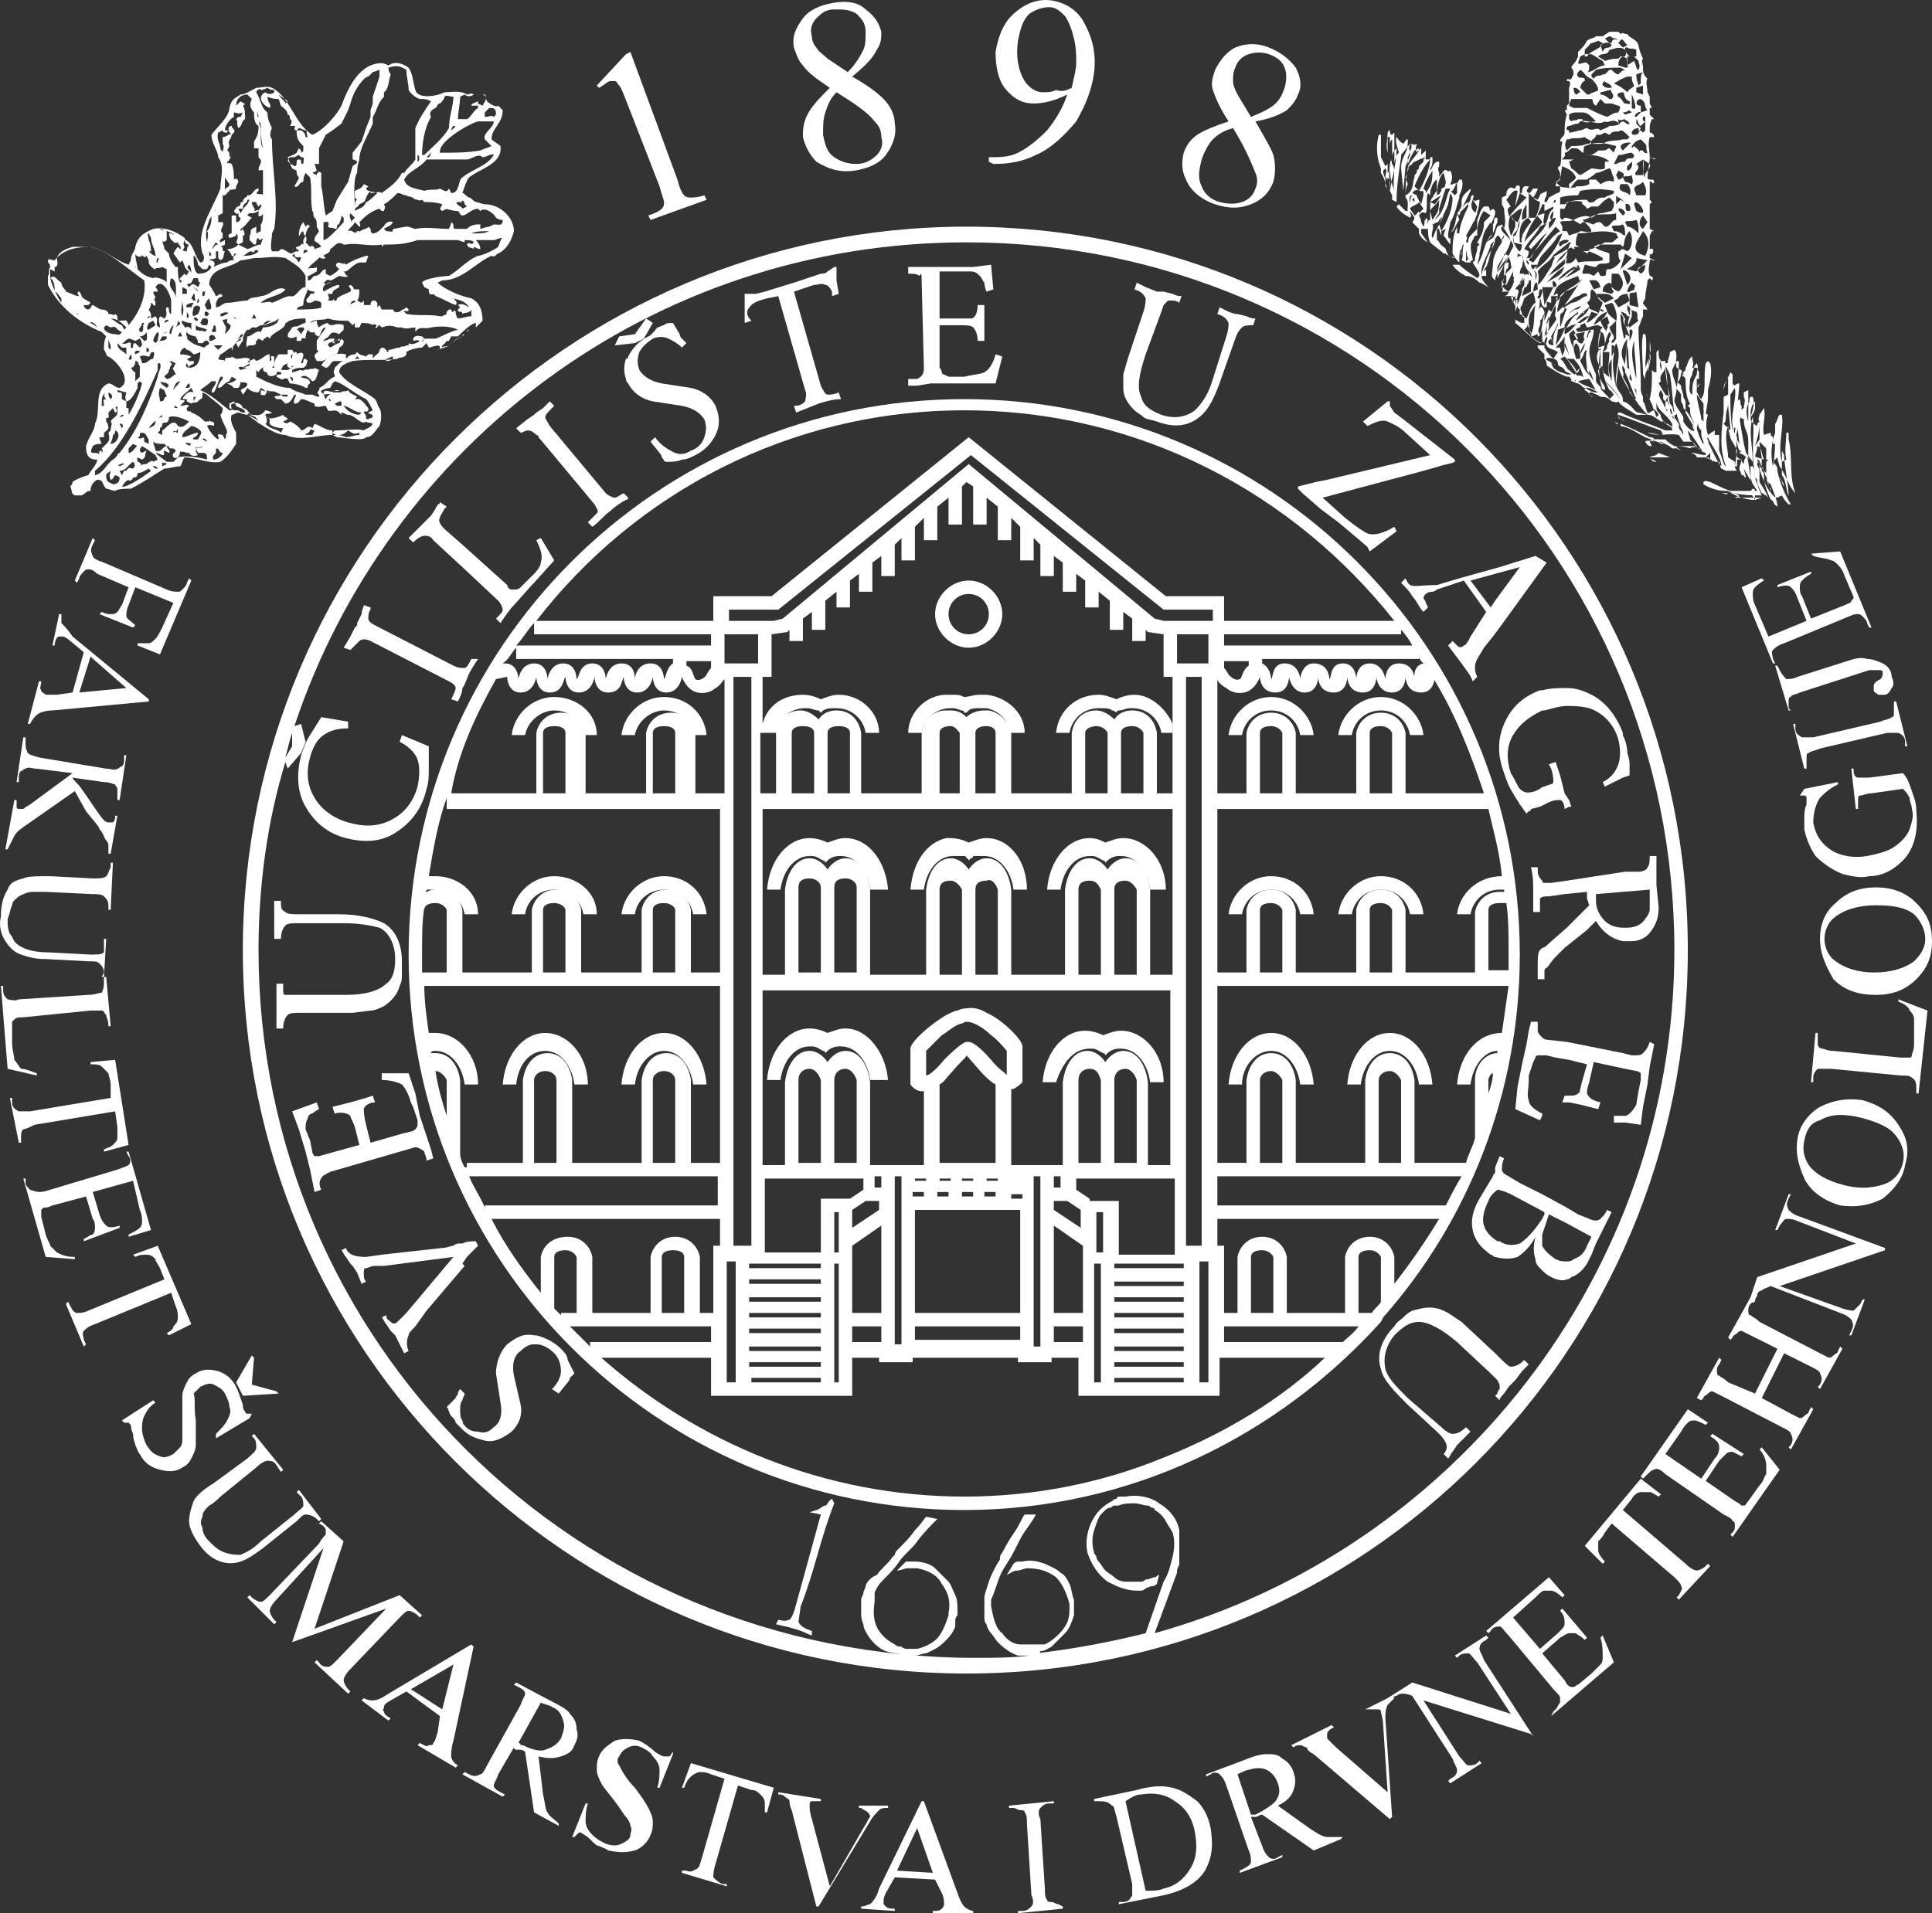 <?xml version="1.0" encoding="UTF-8"?><svg id="Layer_1" xmlns="http://www.w3.org/2000/svg" viewBox="0 0 86.24 85.42"><rect x="0" y="0" width="86.24" height="85.42" fill="#333333" stroke="none"/><defs><style>.cls-1{fill:#fff;}</style></defs><path class="cls-1" d="M7.74,26.92l-1.7-.7-.3.8c-.1.2-.1.4-.1.5s.2.2.4.4l-.1.1-1.5-.6.1-.1c.2.1.3.1.4.1s.2,0,.3-.1c.1-.1.1-.2.2-.3l.3-.8-1.4-.6c-.2-.2-.3-.2-.4-.2s-.1,0-.2.1-.2.2-.2.3l-.1.2-.1-.1.8-1.9.1.1-.1.2c-.1.2-.1.3,0,.5,0,.1.2.2.5.3l2.8,1.2c.2.1.4.1.5.1s.1,0,.2-.1c.1-.1.2-.2.2-.3l.1-.2.1.1-1.4,3.3-1-.4v-.1h.5c.1,0,.2-.1.3-.2s.2-.3.3-.5l.5-1.1Z"/><path class="cls-1" d="M3.24,30.92l.5-1.8-.6-.5c-.1-.1-.3-.2-.3-.2h-.2c-.1,0-.2.2-.2.4h-.1l.3-1.4h.1v.4c.1.1.3.3.5.6l3.4,2.8v.1l-4.3.4c-.3,0-.6.1-.7.2-.1.1-.2.2-.3.4h-.1l.5-1.9h.1c0,.2-.1.3,0,.4,0,.1.1.1.2.2h.5l.7-.1ZM3.54,30.92l2.1-.2-1.6-1.4-.5,1.6Z"/><path class="cls-1" d="M3.34,35.32l-2,1.4c-.3.2-.6.4-.7.6-.1.2-.2.4-.3.6h-.1l.4-2.2h.1v.3c0,.1.1.1.1.1h.2s.1-.1.3-.2l1.9-1.4-1.6-.2c-.2,0-.4-.1-.5,0-.1,0-.1.1-.2.1-.1.1-.1.2-.1.3v.2h-.1l.3-2h.1v.2c0,.2,0,.3.1.5.1.1.2.1.5.2l3,.5c.2,0,.4.1.5,0,.1,0,.1-.1.2-.1.1-.1.1-.2.1-.3v-.2h.1l-.3,2h-.1v-.5c0-.1-.1-.1-.1-.2-.1,0-.2-.1-.5-.1l-1.4-.2c0,.1.2.2.4.5.5.7.8,1.2,1,1.4.1.1.2.1.2.1h.2s.1-.1.1-.2v-.1h.1l-.3,1.7h-.1v-.3c0-.1,0-.2-.1-.3s-.1-.3-.3-.5c0-.1-.2-.3-.6-.8l-.5-.9Z"/><path class="cls-1" d="M4.64,41.92h.1l-.1,1.7h-.1l.1-.2c0-.2-.1-.3-.2-.4-.1-.1-.2-.1-.5-.1l-1.9-.1c-.5,0-.8-.1-1.1-.2-.3-.1-.5-.3-.7-.6s-.3-.7-.2-1.1c0-.5.1-.9.3-1.2.1-.3.3-.4.7-.5.2-.1.6-.1,1.2-.1l1.9.1c.3,0,.5,0,.6-.1s.1-.2.2-.4v-.2h.1l-.1,2.1h-.1v-.2c0-.2-.1-.3-.2-.4-.1-.1-.3-.1-.5-.1l-2.1-.1h-.6c-.2,0-.4.1-.6.2-.1.1-.3.2-.3.4-.1.2-.1.4-.2.6,0,.3,0,.6.2.8.1.3.3.4.5.5s.6.2,1.1.2l1.9.1c.3,0,.5,0,.6-.1,0-.1,0-.2,0-.4v-.2Z"/><path class="cls-1" d="M1.64,47.92v.1l-1.3-.3-.3-3.7h.1v.2c0,.2.1.3.2.4.1,0,.3.1.5,0l3.1-.2c.3,0,.5-.1.6-.1.1-.2.1-.3.1-.5v-.2h.1l.2,2.2h-.1c0-.3-.1-.4-.1-.5-.1-.1-.1-.2-.2-.2h-.5l-3,.3c-.2,0-.3,0-.4.1l-.1.1v.9c0,.4.1.6.1.8.1.1.2.3.3.4.2,0,.4.1.7.2Z"/><path class="cls-1" d="M5.74,51.12l-1.1.3v-.1c.2-.1.3-.1.4-.2.1-.1.2-.2.2-.3v-.5l-.1-.7-3.6.6c-.2.1-.4.2-.5.2-.1.1-.1.2-.1.4v.2h-.1l-.4-2h.1v.2c0,.2.1.3.3.4h.5l3.6-.6v-.6c0-.2-.1-.4-.1-.5-.1-.1-.2-.2-.3-.3-.1-.1-.3-.1-.5-.1v-.1l1.1-.1.6,3.8Z"/><path class="cls-1" d="M5.94,52.72l-1.8.5.3,1c.1.3.2.4.3.5.1.1.3.1.6,0v.1l-1.6.6v-.1c.2-.1.3-.2.4-.2q.1-.1.1-.3c0-.1,0-.3-.1-.4l-.3-1-1.5.4c-.2.1-.3.1-.4.1l-.1.1v.3l.2.8c.1.3.2.4.2.5.1.1.2.2.3.3.2.1.4.2.8.2v.1l-1.3-.1-1-3.5h.1v.2c0,.1.1.2.2.3q.3.1.4.1c.1,0,.2,0,.5-.1l3-.9c.3-.1.5-.2.5-.2.1-.1.1-.3,0-.4l-.1-.2h.1l1,3.5-1,.3v-.1c.2-.1.4-.2.5-.3s.1-.2.1-.3,0-.3-.1-.5l-.3-1.3Z"/><path class="cls-1" d="M8.54,59.12l-1,.5-.1-.1c.2-.1.3-.2.3-.3.1-.1.2-.2.2-.4,0-.1,0-.3-.1-.5l-.2-.6-3.4,1.4c-.3.1-.4.2-.5.3s0,.3,0,.4l.1.2-.1.1-.8-1.9.1-.1.1.2c.1.2.2.3.3.3s.3,0,.5-.1l3.4-1.4-.2-.5c-.1-.2-.2-.3-.2-.4-.1-.1-.2-.2-.4-.2s-.3,0-.5.1l-.1-.1,1.1-.4,1.5,3.5Z"/><path class="cls-1" d="M11.14,63.32l-1.5.9v-.2c.2-.2.4-.4.5-.6s.2-.4.1-.6c0-.2-.1-.4-.2-.6-.1-.2-.3-.3-.5-.4-.2-.1-.4,0-.6.1-.1.1-.2.2-.3.3.1.2,0,.6.1,1.2v1.1c0,.2-.1.4-.2.6-.1.2-.2.3-.4.4-.3.2-.6.2-1,.1s-.7-.3-.9-.7c-.1-.1-.1-.2-.2-.4,0-.1-.1-.2-.1-.5-.1-.2-.1-.4-.1-.4l-.1-.1h-.2l-.1-.1,1.4-.9.1.1c-.3.2-.4.4-.5.6s-.1.4-.1.6.1.5.2.7c.2.3.3.4.6.5.2.1.4,0,.6-.1.1-.1.2-.2.3-.3.1-.1.1-.3.1-.4v-1.9c0-.2.1-.4.2-.6.1-.2.2-.3.4-.4.3-.2.6-.2,1-.1.3.1.6.3.8.7.1.2.2.5.3.8,0,.1,0,.2.1.3,0,.1.1.1.1.1h.2l-.1.2ZM10.84,62.32l-.3-.6.7-1.2.1.1-.1,1.2,1.1.3.1.1-1.6.1Z"/><path class="cls-1" d="M13.24,66.62l.1-.1,1,1.3-.1.1-.1-.1c-.1-.1-.3-.2-.5-.2-.1,0-.2.1-.4.3l-1.5,1.2c-.4.3-.7.5-1,.6s-.6.1-.9,0c-.3-.1-.6-.3-.9-.7-.3-.4-.5-.8-.5-1.1s.1-.6.2-.9c.1-.2.4-.5.9-.8l1.5-1.1c.2-.2.4-.3.4-.5,0-.1,0-.3-.1-.4l-.1-.1.1-.1,1.3,1.6-.1.1-.2-.3c-.1-.2-.3-.2-.4-.2s-.3.1-.5.3l-1.6,1.3c-.1.1-.3.3-.5.4-.2.2-.3.3-.3.5-.1.2-.1.3,0,.5,0,.2.1.4.3.6s.4.4.7.5.5.1.7.1c.2-.1.5-.2.9-.6l1.5-1.2c.2-.2.4-.3.4-.4s0-.3-.1-.4l-.2-.2Z"/><path class="cls-1" d="M13.04,73.32l1.4-4.2-2.1,2.3c-.2.2-.3.4-.3.5s.1.3.2.4l.1.1-.1.1-1.2-1.2.1-.1.1.1c.1.1.3.2.4.2s.2-.1.4-.3l2.2-2.3c.1-.2.2-.3.3-.4v-.2c0-.1-.1-.2-.3-.3l.1-.1,1,.9-1.3,3.9,3.8-1.5,1,.9-.1.1-.1-.1c-.1-.1-.3-.2-.4-.2s-.2.1-.4.3l-2.2,2.3c-.2.2-.3.4-.3.5s.1.3.2.4l.1.1-.1.1-1.5-1.4.1-.1.1.1c.1.2.3.2.4.2s.2-.1.4-.3l2.2-2.3-4.2,1.5h0Z"/><path class="cls-1" d="M19.64,76.62l-1.5-1.1-.7.4c-.2.1-.3.2-.3.3s-.1.1,0,.2c0,.1.1.2.3.3l-.1.1-1.2-.9.1-.1c.2.1.3.1.4.1.2,0,.4-.1.7-.3l3.7-2.2.1.1-.9,4.2c-.1.3-.1.6-.1.7s.1.3.3.4l-.1.1-1.7-1,.1-.1c.2.1.3.2.4.1.1,0,.2,0,.2-.1.1-.1.1-.2.2-.5l.1-.7ZM19.74,76.32l.5-2-1.9,1.1,1.4.9Z"/><path class="cls-1" d="M24.94,81.52l-1.1-.6-.4-2.7c-.1-.1-.2-.1-.3-.1h-.1s-.1,0-.1-.1l-.7,1.2c-.1.3-.2.4-.2.5s.1.2.3.3l.2.1-.1.1-1.8-1,.1-.1.2.1c.2.1.3.1.5,0,.1,0,.2-.2.3-.4l1.5-2.7c.1-.3.2-.4.2-.5s-.1-.2-.3-.3l-.2-.1.1-.1,1.5.8c.4.2.8.4.9.6.2.2.3.4.3.7.1.3,0,.5-.1.7-.1.3-.3.4-.6.5-.3.1-.6.1-1,0l.2,1.7c.1.4.1.7.2.8.1.2.3.3.5.5v.1ZM23.14,77.82s.1,0,.1.1h.1c.4.2.8.3,1,.2.3-.1.5-.2.7-.5.1-.3.2-.5.1-.8s-.2-.5-.5-.6c-.1-.1-.3-.1-.5-.2l-1,1.8Z"/><path class="cls-1" d="M30.04,78.32l-.6,1.5h-.1c.1-.3.1-.6.1-.8s-.1-.4-.3-.6c-.1-.2-.3-.3-.5-.4s-.4-.1-.6,0-.3.2-.4.4c-.1.1-.1.3,0,.4.1.2.3.6.7,1,.3.4.5.7.6.9.1.2.2.4.2.6s0,.4-.1.6c-.1.3-.4.6-.7.7-.4.1-.7.1-1.2,0-.1-.1-.2-.1-.4-.2-.1,0-.2-.1-.4-.3-.2-.2-.3-.2-.4-.3h-.1l-.2.2h-.1l.6-1.5h.1c-.1.3-.1.6-.1.8s.1.4.3.6c.2.2.4.3.6.4.3.1.5.1.7,0s.4-.2.4-.4c0-.1.1-.2,0-.4,0-.1-.1-.3-.2-.4s-.2-.3-.5-.7c-.3-.4-.5-.6-.6-.8-.1-.2-.2-.4-.2-.6s0-.4.1-.6c.1-.3.4-.5.7-.7.3-.1.7-.1,1.1,0,.2.1.5.3.7.5q.3.2.4.2h.2c.1,0,.1-.1.2-.2v.1Z"/><path class="cls-1" d="M34.54,79.82l-.3,1.1h-.1v-.4c0-.2-.1-.3-.2-.4-.1-.1-.2-.2-.4-.2l-.6-.2-1,3.5c-.1.3-.1.5-.1.6.1.1.2.2.4.3h.2v.1l-2-.6v-.1h.2c.2.1.3,0,.5-.1.1-.1.1-.2.2-.5l1-3.5-.6-.2c-.2-.1-.4-.1-.5-.1s-.3.1-.4.2c-.1.1-.2.2-.3.5h-.1l.4-1.1,3.7,1.1Z"/><path class="cls-1" d="M39.64,80.62v.1c-.2,0-.3,0-.4.1-.1.1-.3.3-.4.5l-2.3,3.8h-.1l-1.1-4.3c-.1-.2-.1-.4-.1-.4,0-.1-.1-.1-.2-.2-.1-.1-.2-.1-.3-.1v-.1l1.9.3v.1h-.4c-.1,0-.1.1-.1.2s0,.3.1.6l.8,3,1.5-2.6c.2-.3.2-.4.3-.5q0-.1-.1-.2c-.1-.1-.2-.1-.3-.2h-.1v-.1h1.3Z"/><path class="cls-1" d="M41.74,83.92l-1.8-.1-.4.7c-.1.2-.1.3-.1.4s0,.1.1.2.2.1.4.1v.1l-1.5-.1v-.1c.2,0,.3-.1.4-.1.1-.1.3-.3.4-.7l1.9-3.9h.1l1.5,4.1c.1.3.2.5.3.6s.3.2.4.2v.1h-1.8s0-.1,0-.1c.2,0,.3,0,.4-.1q.1-.1.1-.2c0-.1,0-.3-.1-.5l-.3-.6ZM41.64,83.62l-.7-2-.9,1.9,1.6.1Z"/><path class="cls-1" d="M47.44,85.12v.1l-2,.2v-.1h.2c.2,0,.3-.1.4-.2.1-.1.1-.3,0-.5l-.2-3.2c0-.2,0-.4-.1-.5,0-.1-.1-.1-.2-.1s-.2-.1-.3-.1h-.2v-.1l2-.2v.1h-.2c-.2,0-.3.1-.4.2-.1.1-.1.3,0,.5l.2,3.1c0,.2,0,.4.1.5,0,.1.1.1.2.1s.2.1.3.1l.2.1Z"/><path class="cls-1" d="M49.94,85.02v-.1h.2c.2,0,.3-.1.4-.3v-.5l-.7-3c-.1-.3-.1-.5-.2-.5-.2-.2-.4-.2-.6-.2h-.2v-.1l1.9-.4c.7-.2,1.2-.2,1.6-.1.4.1.7.3,1.1.6.3.3.5.7.6,1.2.1.7.1,1.2-.2,1.8-.3.6-1,1-1.9,1.2l-2,.4ZM51.14,84.42c.3,0,.6,0,.8-.1.5-.1.9-.4,1.2-.9s.3-1,.2-1.6-.4-1.1-.9-1.4c-.4-.3-.9-.4-1.5-.3-.2,0-.4.1-.7.3l.9,4Z"/><path class="cls-1" d="M59.84,82.12l-1.2.5-2.3-1.6c-.1,0-.2.1-.3.1h-.2l.5,1.3c.1.3.2.4.3.5s.3.1.4,0l.2-.1v.1l-1.9.7v-.1l.2-.1c.2-.1.3-.2.3-.3s0-.3-.1-.5l-1-2.9c-.1-.3-.2-.4-.3-.5s-.3-.1-.4,0l-.2.1v-.1l1.6-.6c.5-.2.8-.3,1.1-.3s.5,0,.7.2c.2.1.4.3.5.6.1.3.1.5,0,.8s-.3.5-.7.7l1.4,1c.3.2.6.4.8.4h.7l-.1.1ZM55.84,81.02h.2c.4-.2.7-.4.9-.6.2-.3.2-.5.1-.8-.1-.3-.3-.5-.5-.6s-.5-.1-.8,0c-.1,0-.3.1-.5.2l.6,1.8Z"/><path class="cls-1" d="M62.14,75.72l.1.1-.3.3c-.1.2-.1.4-.1.6l.3,4.4-.1.1-3.4-2.9c-.2-.1-.3-.2-.3-.3-.1,0-.2-.1-.3-.1s-.2,0-.3.1l-.1-.1,1.8-.9.1.1c-.2.1-.3.2-.3.3v.2c.1.1.2.2.4.4l2.3,2-.2-3c0-.3-.1-.5-.1-.6s-.1-.1-.2-.1h-.5l-.2.1,1.4-.7Z"/><path class="cls-1" d="M61.94,75.82l1.1-.7,4.4,1.4-1.5-2.3c-.2-.2-.3-.4-.4-.4s-.3,0-.4.1l-.1.1-.1-.1,1.4-.9.1.1-.1.1c-.2.1-.3.2-.3.4,0,.1.1.2.2.5l2.2,3.4-.1-.1-4.8-1.5,1.6,2.5c.2.2.3.4.4.4s.3,0,.4-.1l.1-.1.1.1-1.4.9-.1-.1.1-.1c.2-.1.3-.2.3-.4,0-.1-.1-.2-.2-.5l-1.8-2.8c-.2-.1-.4-.1-.4-.1-.1,0-.2,0-.3.1-.1,0-.2.1-.3.1h-.1Z"/><path class="cls-1" d="M67.54,72.22l1.2,1.4.8-.7c.2-.2.3-.3.3-.4,0-.2,0-.4-.2-.6l.1-.1,1.1,1.3-.1.1c-.2-.2-.3-.2-.4-.3h-.3c-.1,0-.2.1-.4.2l-.8.7,1,1.2c.1.2.2.3.3.3h.1c.1,0,.1-.1.2-.1l.6-.5.4-.4c.1-.1.1-.2.1-.4s0-.5-.1-.8l.1-.1.5,1.2-2.8,2.4.1-.2.1-.1c.1-.1.1-.2.2-.3v-.2c0-.1-.1-.2-.3-.4l-2-2.4c-.2-.2-.3-.4-.4-.4s-.3,0-.4.2l-.1.1-.1-.1,2.8-2.4.7.8-.1.1c-.2-.2-.4-.3-.5-.3h-.3c-.1,0-.2.1-.4.3l-1,.9Z"/><path class="cls-1" d="M73.24,66.02l.9.7-.1.1c-.2-.1-.3-.2-.4-.2h-.4c-.1,0-.3.1-.4.3l-.4.5,2.8,2.4c.2.2.4.3.5.3s.3-.1.4-.2l.1-.1.1.1-1.4,1.5-.1-.1.1-.1c.1-.2.2-.3.1-.4,0-.1-.1-.2-.3-.4l-2.8-2.4-.3.4c-.1.2-.2.3-.3.4v.4c0,.1.1.3.3.5l-.1.1-.8-.8,2.5-3Z"/><path class="cls-1" d="M74.34,64.92l1.6,1.1.6-.9c.2-.2.2-.4.2-.5,0-.2-.1-.3-.4-.5l.1-.1,1.4.9-.1.1c-.2-.1-.4-.2-.4-.2-.1,0-.2,0-.3.1l-.3.3-.6.9,1.3.9c.2.1.3.2.3.2h.1c.1,0,.1-.1.2-.2l.5-.7c.2-.2.2-.4.3-.5v-.4c0-.2-.1-.5-.3-.7l.1-.1.8,1-2.1,3-.1-.1.1-.1c.1-.1.1-.2.1-.3s0-.2-.1-.2c0-.1-.2-.2-.4-.3l-2.6-1.8c-.2-.2-.4-.3-.5-.2-.1,0-.2.1-.4.3l-.1.1-.1-.1,2.1-3,.9.6-.1.1c-.2-.1-.4-.2-.5-.2s-.2,0-.3.1c-.1.1-.2.2-.3.4l-.7,1Z"/><path class="cls-1" d="M78.34,62.22l1-2-1.2-.6-.4-.2q-.1,0-.2.1c-.1.1-.2.1-.2.2l-.1.1-.1-.1,1-1.8.1.1-.1.2c-.1.1-.1.2-.1.3s0,.2.1.2c.1.1.2.1.4.3l2.7,1.4.4.2q.1,0,.2-.1c.1-.1.2-.1.2-.2l.1-.2.1.1-1,1.8-.1-.1.1-.1c.1-.2.1-.3,0-.5,0-.1-.2-.2-.4-.3l-1.2-.6-1,2,1.3.7c.2.1.4.2.4.2q.1,0,.2-.1c.1-.1.2-.1.2-.2l.1-.2.1.1-1,1.8-.1-.1.1-.1c.1-.2.1-.3,0-.5,0-.1-.2-.2-.4-.3l-2.7-1.4-.4-.2q-.1,0-.2.1c-.1.1-.2.1-.2.2l-.1.1-.2-.1,1-1.8.1.1-.1.2c-.1.1-.1.2-.1.3s0,.2.1.2c.1.1.2.1.4.3l1.2.5Z"/><path class="cls-1" d="M78.04,58.22l.4-1.2,4.4-1.5-2.6-1c-.2-.1-.4-.1-.5-.1s-.2.2-.3.3l-.1.2h-.1l.6-1.6h.1l-.1.2c-.1.2-.1.3,0,.5.1.1.2.2.5.3l3.8,1.4v.1l-4.7,1.6,2.8,1c.3.1.5.1.5.1.1-.1.2-.2.3-.3l.1-.2h.1l-.6,1.6h-.1l.1-.2c.1-.2.1-.3,0-.5-.1-.1-.2-.2-.5-.3l-3.1-1.2c-.2.1-.3.1-.4.2-.1,0-.2.1-.2.2s-.1.1-.1.3l-.3.1Z"/><path class="cls-1" d="M80.24,50.82c.1-.6.5-1.1,1-1.4.6-.3,1.2-.4,1.9-.3.7.2,1.2.5,1.6,1.1s.5,1.1.3,1.8c-.1.6-.5,1.1-1,1.5-.6.3-1.2.4-1.9.3-.7-.2-1.3-.6-1.6-1.2-.3-.7-.4-1.2-.3-1.8ZM80.54,50.92c-.1.4,0,.8.2,1.1.3.4.8.7,1.6.9.8.2,1.4.1,1.9-.1.4-.2.6-.5.7-.9s0-.8-.3-1.2-.8-.6-1.5-.8c-.8-.2-1.4-.2-1.9.1-.4.1-.6.4-.7.9Z"/><path class="cls-1" d="M84.74,44.72v-.1l1.3.5-.4,3.7h-.1v-.2c0-.2,0-.4-.2-.5-.1-.1-.2-.1-.5-.1l-3.1-.3h-.6c-.1.1-.2.2-.2.4v.2h-.1l.2-2.2h.1v.5c0,.1.1.2.2.2s.2.1.5.1l3,.3h.4c.1,0,.1-.1.1-.1,0-.1.1-.2.1-.5v-1.1c0-.2-.1-.3-.2-.4,0-.1-.2-.3-.5-.4Z"/><path class="cls-1" d="M81.24,41.92c0-.6.2-1.2.7-1.6.5-.5,1.1-.7,1.8-.7s1.3.2,1.8.7.7,1,.7,1.7-.2,1.2-.7,1.7-1.1.7-1.8.7c-.8,0-1.4-.2-1.9-.7-.4-.7-.6-1.2-.6-1.8ZM81.44,41.92c0,.4.2.8.5,1,.4.3,1,.5,1.7.5.8,0,1.4-.2,1.8-.5.3-.3.5-.6.5-1s-.2-.8-.5-1.1c-.4-.3-.9-.4-1.7-.4s-1.4.2-1.8.5c-.3.2-.5.6-.5,1Z"/><path class="cls-1" d="M80.54,35.22l1.5-.3v.1c-.4.2-.6.4-.8.6-.2.3-.3.7-.3,1.1.1.6.4,1,.9,1.3.4.2.9.3,1.5.2.5-.1.9-.2,1.2-.4.3-.2.6-.5.7-.8s.2-.6.1-.9c0-.2-.1-.3-.1-.5-.1-.2-.2-.3-.3-.4l-1.4.2c-.2,0-.4.1-.5.1s-.1.1-.1.2v.4h-.1l-.2-1.8h.1v.1c0,.2.1.3.2.3h.5l1.5-.2c.2.2.3.5.4.8s.2.5.2.9c.1.9-.1,1.7-.6,2.2-.4.4-.9.7-1.5.7-.4.1-.8,0-1.2-.1-.5-.2-.9-.5-1.2-.8-.2-.3-.4-.7-.5-1.2v-.5c0-.1,0-.4.1-.6v-.3s0-.1-.1-.1h-.2l.2-.3Z"/><path class="cls-1" d="M84.54,31.32h.1l.5,2h-.1v-.2c0-.2-.1-.3-.3-.4h-.5l-3,.7c-.2.1-.4.1-.5.2-.1,0-.1.1-.1.2v.5h-.1l-.5-2h.1v.2c0,.2.1.3.3.4h.5l3-.7c.2-.1.4-.1.5-.2.1,0,.1-.1.1-.2v-.5Z"/><path class="cls-1" d="M79.94,31.72h-.1l-.6-2h.1l.1.2c.1.2.2.3.3.4.1,0,.3,0,.5-.1l2.2-.7c.3-.1.6-.2.9-.1.2,0,.5.1.7.2s.4.3.4.6c.1.2.1.4,0,.5-.1.2-.2.3-.3.3h-.3c-.1-.1-.2-.1-.2-.2v-.2c0-.1.1-.2.3-.3.1-.1.1-.2.1-.3s-.1-.1-.2-.1h-.4l-3.1,1c-.2.1-.4.1-.4.2-.1,0-.1.1-.1.2v.3l.1.1Z"/><path class="cls-1" d="M78.94,28.42l1.7-.7-.4-1c-.1-.3-.2-.4-.3-.5-.1-.1-.3-.1-.6,0v-.1l1.5-.6v.1c-.2.1-.3.2-.4.3-.1.1-.1.2-.1.3s0,.3.1.4l.4,1,1.5-.6c.2-.1.3-.1.3-.2l.1-.1q0-.1-.1-.3l-.3-.7c-.1-.3-.2-.4-.3-.5-.1-.1-.2-.2-.3-.2-.2-.1-.5-.1-.8-.2l-.1-.1,1.3-.1,1.4,3.4h-.1l-.1-.2c0-.1-.1-.2-.2-.3q-.1-.1-.2-.1c-.1,0-.2,0-.4.1l-2.9,1.2c-.3.1-.4.2-.5.3-.1.1,0,.3,0,.4l.1.2h-.1l-1.4-3.4.9-.4.1.1c-.2.1-.4.3-.4.3-.1.1-.1.2-.1.3s0,.3.1.5l.6,1.4Z"/><path class="cls-1" d="M26.64,3.82l1.3-1.4.2-.1,2.1,5.7c.1.4.2.6.3.7.1.1.2.1.3.1s.3,0,.6-.1l.1.2-2.5.9-.1-.2c.3-.1.5-.2.6-.3s.1-.2.1-.3-.1-.3-.2-.7l-1.4-3.6c-.2-.5-.3-.8-.4-.9s-.1-.2-.2-.2h-.2c-.1,0-.3.2-.5.3l-.1-.1Z"/><path class="cls-1" d="M37.04,3.92c-.6-.4-1-.7-1.2-1-.2-.2-.3-.5-.4-.8-.1-.5.1-.9.4-1.3.3-.4.8-.6,1.4-.7.6-.1,1.1,0,1.4.3.4.3.6.6.7,1,0,.3,0,.5-.2.8-.2.4-.5.7-1.1,1.2.7.4,1.1.7,1.4,1,.3.3.5.7.5,1.1.1.5-.1,1-.4,1.4-.3.4-.8.6-1.4.7-.7.1-1.2-.1-1.7-.4-.3-.3-.5-.7-.6-1.1,0-.3,0-.6.2-1,.2-.4.6-.8,1-1.2ZM37.84,3.22c.4-.4.6-.8.7-1,.1-.2.1-.5.1-.8,0-.4-.2-.6-.4-.8-.3-.2-.6-.2-1-.2s-.6.2-.8.4-.3.5-.2.8c0,.2.1.4.2.5.1.2.3.3.5.5l.9.6ZM37.34,4.12c-.3.3-.4.6-.5.9s-.1.6-.1,1c.1.5.2.8.5,1,.3.2.6.3,1,.3s.7-.2.9-.4.3-.5.2-.8c0-.3-.1-.5-.3-.7-.3-.4-.9-.8-1.7-1.3Z"/><path class="cls-1" d="M44.14,7.22v-.2c.5,0,.9,0,1.3-.2.4-.2.8-.5,1.3-1,.4-.5.7-1,.9-1.6-.6.3-1.1.4-1.5.4-.5,0-.9-.2-1.3-.7-.3-.4-.4-1-.4-1.6.1-.6.3-1.2.7-1.6.5-.5,1.1-.8,1.8-.7.6.1,1.1.4,1.4.9.4.7.6,1.4.5,2.3-.1.8-.4,1.5-.8,2.2-.5.6-1.1,1.2-1.8,1.5-.6.3-1.2.4-1.9.4l-.2-.1ZM47.84,3.92c.1-.5.2-.8.2-1.1s0-.7-.1-1.1c-.1-.4-.2-.7-.4-1-.2-.2-.4-.4-.7-.4s-.6.1-.9.3c-.3.3-.4.7-.5,1.2-.1.7,0,1.3.3,1.8.2.3.5.5.8.5.2,0,.4,0,.6-.1.3.1.5,0,.7-.1Z"/><path class="cls-1" d="M54.84,5.42c-.4-.6-.6-1.1-.7-1.4-.1-.3,0-.6.1-.9.2-.4.5-.8.9-1,.5-.2,1-.2,1.5,0s.9.5,1.2.9c.2.4.3.8.1,1.2-.1.3-.3.5-.5.7-.3.2-.8.4-1.4.5.4.7.7,1.2.8,1.5.1.4.1.8,0,1.2-.2.5-.5.8-1,1s-1,.2-1.6,0-1.1-.6-1.3-1.1c-.2-.4-.2-.8-.1-1.2.1-.3.3-.6.6-.8.3-.2.8-.4,1.4-.6ZM55.04,5.72c-.4.1-.7.3-.9.5s-.4.6-.5.9c-.1.4-.2.8,0,1.2.1.3.4.6.8.7s.7.1,1,0,.5-.3.6-.6c.1-.2.1-.5,0-.7-.2-.5-.5-1.2-1-2ZM55.84,5.22c.5-.2.9-.4,1.1-.6.2-.2.3-.4.4-.7.1-.3.1-.7,0-.9-.1-.3-.4-.5-.7-.6s-.6-.1-.9,0c-.3.1-.5.3-.6.6-.1.2-.1.4-.1.6s.1.4.2.6l.6,1Z"/><path class="cls-1" d="M43.14,10.12c-17.8,0-32.3,14.5-32.3,32.3s14.5,32.3,32.3,32.3,32.2-14.4,32.2-32.3S60.94,10.12,43.14,10.12ZM13.04,32.72v.6l-.3.5c.1-.4.2-.8.3-1.1ZM51.54,72.92l1-2.7h0v-.1c0-.1.1-.2.1-.3v-1.2h0v-.3c-.1-.5-.4-.9-.9-1.2-.4-.3-1-.4-1.5-.3h-.2c-.1,0-.2,0-.2.1q-.1,0-.2.1c-.4.2-.7.5-.9.9s-.3.9-.2,1.4h0c.2.6.5,1,.9,1.3.4.2.8.4,1.3.4h.2c.1,0,.2-.1.2-.1,0,0,.2-.1.3-.1s.2-.1.2-.1l.1-.4c-.1,0-.1.1-.2.1s-.2.1-.4.1c0,0-.1.1-.2.1h-.7c-.2,0-.4-.1-.5-.2s-.3-.2-.4-.3c-.1-.1-.2-.3-.3-.4,0,0-.1-.1-.1-.2s-.1-.1-.1-.2c-.1-.3-.1-.7,0-1s.2-.6.3-.7.1-.1.2-.2c0,0,.1-.1.2-.1s.1-.1.2-.1h.2c.2-.1.5-.1.7-.1s.4.1.6.1c.1,0,.1.1.2.1,0,0,.1,0,.1.1.2.1.4.3.5.5s.2.3.3.5c.1.3.1.7,0,1.1s-.2.8-.4,1.1h0l-.8,2.3c-1.6.4-3.2.7-4.9.9.1,0,.2,0,.2-.1.2,0,.3-.1.5-.2.2-.2.4-.4.6-.6.2-.2.3-.5.4-.8v-.7c-.1-.2-.1-.5-.2-.7-.1-.2-.2-.4-.4-.5-.2-.2-.5-.3-.7-.4-.3-.1-.6-.2-1-.1h-.2q-.1,0-.2.1l-.3.5c.2-.1.3-.2.5-.2.1,0,.3-.1.4-.1.5,0,.9.1,1.3.4.3.3.5.8.6,1.2v.1h0c0,.3,0,.6-.2.9s-.5.6-.9.8h-1.1c-.3,0-.6-.2-.8-.5-.3-.2-.4-.7-.5-1.2v-.3c.1-.2.2-.5.3-.8s.2-.5.4-.8.4-.7.6-1.1c.2-.4.5-.7.7-1.1h-.5c-.1.1-.2.4-.4.7-.2.3-.4.6-.6,1,0,0-.1.1-.1.2v.1c-.2.3-.4.7-.5,1s-.2.6-.2.7v.9c0,.1,0,.2.1.3,0,.1.1.3.2.4.1.1.2.3.3.4.3.3.6.5.9.6h.5c-.8.1-1.6.1-2.4.1-17.9,0-32-14.2-32-31.6,0-2.9.4-5.8,1.2-8.4l.1.3.6-.7.2-.5-.2-.8-.3.1c4.2-12.6,16-21.6,30-21.6,17.5,0,31.6,14.1,31.6,31.6,0,14.5-9.9,26.8-23.2,30.5Z"/><path class="cls-1" d="M43.04,17.82c-13.7,0-24.8,11.1-24.8,24.8s11.1,24.8,24.8,24.8c7.4,0,14-3.3,18.6-8.4h0l.1-.2c3.8-4.3,6.1-10,6.1-16.2,0-13.7-11.1-24.8-24.8-24.8ZM67.04,39.12s-.1,0,0,0c-1.1,0-1.9.8-2,1.7h.6c.1-.6.6-1.1,1.3-1.1h.2v.1h-.2c-.6,0-1,.4-1.1.9v2.7h-3.1v-2.8c-.1-.5-.5-.9-1.1-.9s-1,.4-1.1.9v2.8h-2.7v-2.8c-.1-.5-.5-.9-1.1-.9s-1,.4-1.1.9v2.8h-1.3v-7.3h12.1c.2.9.5,1.9.6,3ZM61.14,40.62c0-.2.2-.3.5-.3.2,0,.4.1.5.3v2.8h-1v-2.8h0ZM56.24,40.62c0-.2.2-.3.5-.3.2,0,.4.1.5.3v2.8h-1v-2.8h0ZM56.24,32.72c0-.2.2-.3.5-.3.2,0,.4.1.5.3v2.7h-1v-2.7h0ZM61.14,32.72c0-.2.2-.3.5-.3.2,0,.4.1.5.3v2.7h-1v-2.7h0ZM63.94,30.22c1,1.6,1.7,3.4,2.3,5.2h-3.5v-2.7c-.1-.5-.5-.9-1.1-.9s-1,.4-1.1.9v2.7h-2.7v-2.7c-.1-.5-.5-.9-1.1-.9s-1,.4-1.1.9v2.7h-1.3v-5.1c0,.1.2.3.4.4,0,0,.3.3.8.2s.7-.7.7-.7c0,0,0,.7.7.7.6,0,.6-.7.6-.7,0,0,.1.7.7.7.5,0,.6-.5.6-.7,0,.2.1.7.7.7s.6-.7.6-.7h0s0,.7.7.7c.6,0,.6-.7.6-.7,0,.1.1.7.7.7s.6-.7.6-.7h0s0,.7.7.7c.6,0,.6-.7.6-.7h-.1ZM54.64,29.82v-.3h1.1v.2c-.3.2-.3.6-.4.6-.2.1-.4-.1-.5-.2-.1-.2-.2-.3-.2-.3ZM63.34,29.32c0,.1.1.2.2.3-.5.1-.4.7-.4.7h0s0-.7-.7-.7c-.6,0-.6.7-.6.7,0,0-.1-.7-.7-.7s-.6.7-.6.7c0,0,0-.7-.6-.7s-.5.7-.6.7h0s0-.7-.7-.7c-.5,0-.6.6-.6.7,0-.1-.1-.7-.7-.7s-.5.7-.6.7h0s0-.5-.4-.7v-.2h7v-.1ZM62.54,28.12c.2.2.4.5.5.7h-8.4v-.5h7.9v-.2ZM43.04,18.32c7.8,0,14.7,3.7,19.2,9.4h-7.6v-1.1h-2.6l-8.8-7.1h0l-8.8,7.1h-2.6v1.1h-7.9c4.4-5.7,11.3-9.4,19.1-9.4ZM53.54,56.32h.4v5.4h-.4v-5.4ZM52.94,55.72v-25.5h.7v25.4h-.7v.1ZM52.54,29.62v-1.3h1.4v1.3h-1.4ZM48.94,55.92v-1.8h.3v1.8h-.3ZM49.14,56.42v5.3h-.3v-5.3h.3ZM48.64,53.52l-.6-.4h0v-.5h4.4v3.4h-2.5v-2.4h-1.3v-.1ZM45.14,51.92v-3.3h.1c.2-.1.4-.3.4-.3v-1.6c0-.3-.9-1.2-1.6-1.5-.5-.3-.8-.2-.9-.2,0,0-.2,0-.4.1-.1,0-.3.1-.5.2-.7.4-1.6,1.2-1.6,1.5v1.6s.2.3.5.3h.1v3.3h-2.4v-3.7h0c-.1-.8-.5-1.4-1.1-1.4-.3,0-.6.2-.8.5-.2-.3-.5-.5-.8-.5-.6,0-1,.6-1.1,1.4v3.7h-1v-7.8h18.2v7.8h-1v-3.7c-.1-.8-.5-1.4-1.1-1.4-.3,0-.6.2-.8.5-.2-.3-.5-.5-.8-.5-.6,0-1,.6-1.1,1.4h0v3.7h-2.3v-.1ZM46.44,52.52v7.6h-.3v-7.6h.3ZM40.84,58.62v-4.6h4.7v4.6h-4.7ZM45.54,59.22v.6h-4.7v-.6h4.7ZM41.24,53.22v.2h-.5v-.2h.5ZM40.84,52.72v-.1h.5v.1h-.5ZM44.04,52.72v-.1h.5v.1h-.5ZM44.44,53.22v.2h-.5v-.2h.5ZM41.94,51.92v-3.5c.2-.1.3-.3.5-.5.5-.6.7-.7.7-.8h0s.1.1.7.8c.2.2.4.4.6.5v3.5h-2.5ZM42.94,52.72v-.1h.5v.1h-.5ZM43.44,53.22v.2h-.5v-.2h.5ZM41.94,52.72v-.1h.5v.1h-.5ZM42.34,53.22v.2h-.5v-.2h.5ZM44.24,47.32c-.6-.7-.9-.8-1-.8h-.1c-.1,0-.4.2-1,.8-.4.5-.7.7-.8.7v-1.1l.7-.7c.2-.1.5-.4.8-.5.1,0,.2-.1.3-.1.4,0,.9.4,1.1.6.3.2.7.7.7.7v1.1c0-.1-.3-.2-.7-.7ZM45.14,53.52v-.2h.5v.2h-.5ZM40.24,52.52v7.5h-.3v-7.5h.3ZM37.24,55.92v-1.8h.2v1.8h-.2ZM37.44,56.42v5.3h-.2v-5.3h.2ZM37.24,53.52h-.6v2.4h-2.5v-3.3h4.4v.5h0l-.6.4h-.3s-.4,0-.4,0ZM32.74,55.62v-25.4h.8v25.4s-.8,0-.8,0ZM32.84,56.32v5.4h-.4v-5.4h.4ZM32.34,29.62v-1.3h1.5v1.3h-1.5ZM33.44,61.52h3.2v.2h-3.1v-.2h-.1ZM33.44,61.02v-.2h3.2v.2h-3.2ZM33.44,60.32v-.2h3.2v.2h-3.2ZM33.44,59.52v-.2h3.2v.2h-3.2ZM33.44,58.82v-.2h3.2v.2h-3.2ZM33.44,58.12v-.2h3.2v.2h-3.2ZM33.44,57.32v-.2h3.2v.2h-3.2ZM33.44,56.62v-.2h3.2v.2h-3.2ZM35.64,51.92v-3.7c0-.3.2-.5.5-.5.2,0,.4.2.5.5h0v3.7h-1ZM37.24,51.92v-3.7h0c0-.3.2-.5.5-.5.2,0,.4.2.5.5h0v3.7h-1ZM38.04,59.22h1.3v.7h-1.3v-.7ZM38.04,58.62v-3l1.3-.9v3.9h-1.3ZM38.04,54.82v-.8l.6-.4h.6v.4l-1.2.8ZM39.04,53.02v-.5h.3v.5h-.3ZM37.44,31.02c-.3,0-.5.1-.8.2-.2-.1-.5-.2-.8-.2-.9,0-1.6.5-1.8,1.3v-2.1h.4v-.6h0v-1.3l.7-.1h0l.1-.1v.5h.6v-1l.4-.3v.8h.6v-1.3l.5-.4v.7h.6v-1.2l.4-.3v.8h.6v-1.3l.4-.3v.9h.6v-1.4l.3-.3v1h.6v-1.5l.4-.4v1h.6v-1.5l.5-.4v1.2h.6v-1.7l.2-.2.3.2v1.7h.6v-1.2l.5.4v1.5h.6v-1l.4.4v1.5h.6v-1l.3.3v1.4h.6v-.9l.4.3v1.3h.6v-.8l.4.3v1.2h.6v-.7l.5.4v1.3h.6v-.8l.4.3v1h.6v-.5l.1.1h0l.7.1v1.9h.4v5.2h-.7v-2.7c-.1-.6-.5-1-1.1-1-.3,0-.6.1-.8.4-.2-.2-.5-.4-.8-.4-.6,0-1,.4-1.1,1h0v2.7h-2.7v-2.7c-.1-.5-.5-.9-1-1h-.2c-.3,0-.6.1-.8.3-.2-.2-.4-.3-.7-.3h-.2c-.6,0-1,.4-1.1,1v2.7h-2.7v-2.7h0c-.1-.6-.5-1-1.1-1-.3,0-.6.1-.8.4-.2-.2-.5-.4-.8-.4-.6,0-1,.4-1.1,1v2.7h-.7v-2.7h.7c.1-.6.6-1.1,1.3-1.1h.1c.2,0,.3.1.5.1l.1.1.1-.1c.2-.1.3-.1.5-.1h.1c.7,0,1.2.5,1.3,1.1h.6c0-.9-.8-1.7-1.8-1.7ZM50.04,32.72c0-.2.2-.3.5-.3.2,0,.4.1.5.3v2.7h-1v-2.7h0ZM48.44,32.72c0-.2.3-.3.5-.3s.4.1.5.3h0v2.7h-1v-2.7h0ZM44.44,32.72h0v2.7h-.9v-2.7c0-.2.2-.3.5-.3h0c.2,0,.4.1.4.3ZM41.94,32.72c0-.2.2-.3.5-.3h0c.2,0,.3.2.4.3h0v2.7h-.9v-2.7h0ZM37.94,32.72h0v2.7h-1v-2.7h0c0-.2.2-.3.5-.3s.5.1.5.3ZM36.34,32.72v2.7h-1v-2.7c0-.2.2-.3.5-.3s.5.1.5.3ZM52.34,36.12v7.4h-1v-3.8c-.1-.8-.5-1.4-1.1-1.4-.3,0-.6.2-.8.5-.2-.3-.5-.5-.8-.5-.6,0-1,.6-1.1,1.4h0v3.8h-2.4v-3.8c-.1-.8-.5-1.4-1.1-1.4-.3,0-.6.2-.8.5-.2-.3-.5-.5-.8-.5-.6,0-1,.6-1.1,1.4h0v3.8h-2.5v-3.8h0c-.1-.8-.5-1.4-1.1-1.4-.3,0-.6.2-.8.5-.2-.3-.5-.5-.8-.5-.6,0-1,.6-1.1,1.4v3.8h-1v-7.4h18.3ZM49.74,39.72c0-.3.2-.4.5-.4.2,0,.4.2.5.4v3.8h-1v-3.8h0ZM48.14,39.72c0-.3.2-.4.5-.4s.4.2.5.4h0v3.8h-1v-3.8h0ZM44.54,39.72v3.8h-1v-3.8c0-.3.2-.4.5-.4.2-.1.4.1.5.4h0ZM41.94,39.72c0-.3.2-.4.5-.4.2,0,.4.2.5.4h0v3.8h-1v-3.8h0ZM38.24,39.62h0v3.8h-1v-3.8h0c0-.3.2-.4.5-.4s.5.2.5.4ZM36.64,39.62h0v3.8h-1v-3.8c0-.3.2-.4.5-.4s.5.2.5.4ZM49.74,48.22c0-.3.2-.5.5-.5.2,0,.4.2.5.5v3.7h-1v-3.7h0ZM48.14,48.22c0-.3.2-.5.5-.5s.4.2.5.5h0v3.7h-1v-3.7h0ZM47.34,52.52v.5h-.3v-.5h.3ZM47.04,59.22h1.3v.7h-1.3v-.7ZM47.04,58.62v-3.9l1.3.9v3h-1.3ZM47.04,54.02v-.4h.6l.6.4v.8l-1.2-.8ZM49.74,61.52h3.1v.2h-3.1v-.2ZM49.74,61.02v-.2h3.1v.2h-3.1ZM49.74,60.32v-.2h3.1v.2h-3.1ZM49.74,59.52v-.2h3.1v.2h-3.1ZM49.74,58.82v-.2h3.1v.2h-3.1ZM49.74,58.12v-.2h3.1v.2h-3.1ZM49.74,57.42v-.2h3.1v.2h-3.1ZM49.74,56.62v-.2h3.1v.2h-3.1ZM51.94,27.72l-.4-.1-8.3-6.9h0l-8.3,6.9-.4.1h-2v-.5h2.2l8.6-6.9,8.6,6.9h2.2v.5h-2.2ZM23.84,27.82v.5h7.9v.5h-8.7c.3-.3.5-.7.8-1ZM31.74,29.52v.3s-.1.1-.2.3c-.1.2-.4.3-.5.2-.1-.1-.1-.5-.4-.6v-.2s1.1,0,1.1,0ZM23.04,28.92v.5h7v.2c-.3.2-.3.6-.4.7h0s0-.7-.6-.7-.7.6-.7.7c0-.1,0-.7-.6-.7s-.7.7-.7.7h0s0-.7-.6-.7-.6.7-.7.7c0,0,0-.7-.6-.7s-.7.7-.7.7c0,0,0-.7-.6-.7s-.7.7-.7.7h0s0-.7-.6-.7h-.1c.3-.2.4-.5.6-.7ZM22.14,30.32l.5-.1s0,.7.6.7.7-.7.7-.7h0s0,.7.6.7.6-.6.7-.7c0,0,0,.7.6.7s.7-.7.7-.7h0s0,.7.6.7.6-.5.7-.7c0,.2.1.7.6.7.6,0,.7-.7.7-.7,0,0,0,.7.6.7s.7-.7.7-.7c0,0,.2.6.7.7.5.1.8-.2.8-.2.2-.1.3-.3.4-.4v5.1h-1.3v-2.7c-.1-.5-.5-.9-1.1-.9s-1,.4-1.1.9v2.7h-2.7v-2.7c-.1-.5-.5-.9-1.1-.9s-1,.4-1.1.9v2.7h-3.8c.3-1.8,1.1-3.5,2-5.1ZM30.14,32.72v2.7h-1v-2.7c0-.2.2-.3.5-.3s.5.1.5.3ZM25.24,32.72v2.7h-1v-2.7c0-.2.2-.3.5-.3s.5.1.5.3ZM19.04,39.72h.4c.7,0,1.2.5,1.3,1.1h.6c0-1-.9-1.7-1.9-1.7h-.3c.2-1.2.4-2.4.8-3.5v.5h12.2v7.3h-1.3v-2.8c-.1-.5-.5-.9-1.1-.9s-1,.4-1.1.9v2.8h-2.7v-2.8c-.1-.5-.5-.9-1.1-.9s-1,.4-1.1.9v2.8h-3.1v-2.8h0c-.1-.5-.5-.9-1.1-.9-.2,0-.3,0-.5.1-.1,0,0,0,0-.1ZM30.14,40.62v2.8h-1v-2.8c0-.2.2-.3.5-.3s.5.2.5.3ZM25.24,40.62v2.8h-1v-2.8c0-.2.2-.3.5-.3s.5.2.5.3ZM18.84,42.52c0-.7,0-1.4.1-2v.1h0c0-.2.2-.3.5-.3.2,0,.4.1.5.3v2.8h-1.1v-.9ZM19.94,49.82c-.2-.6-.4-1.3-.5-2h0c.2,0,.4.2.5.4v1.6ZM20.74,52.12c-.1-.2-.2-.4-.2-.6v-3.3h0c-.1-.7-.5-1.2-1.1-1.2h-.2c0-.1.1-.1.2-.1.7,0,1.2.7,1.3,1.5h.6c0-1.3-.9-2.3-1.9-2.3h-.3c-.1-.7-.2-1.4-.2-2.1h13.2v7.9h-1.3v-3.7c-.1-.7-.5-1.2-1.1-1.2s-1,.5-1.1,1.2v3.7h-3.1v-3.7c-.1-.7-.5-1.2-1.1-1.2s-1,.5-1.1,1.2v3.7h-2.5v.2h-.1ZM30.14,48.22v3.7h-1v-3.7c0-.2.2-.4.5-.4.3,0,.5.2.5.4ZM24.84,48.22h0v3.7h-1v-3.7c0-.2.2-.4.5-.4.3,0,.5.2.5.4ZM21.64,53.92c-.2-.5-.5-.9-.7-1.4h11.1v1.3h-10.4v.1ZM24.14,56.12v1.6c-.8-1-1.6-2.1-2.2-3.3h10.2v1.2h-.3v3h-.6v-2.5c-.1-.5-.5-.9-1.1-.9s-1,.4-1.1.9v2.5h-2.6v-2.5c-.1-.5-.5-.9-1.1-.9-.7,0-1.1.4-1.2.9ZM30.54,56.12v2.5h-1v-2.5c0-.2.2-.3.5-.3s.5.1.5.3ZM25.04,58.72c-.1-.1-.2-.2-.3-.3v-2.3c0-.2.2-.3.5-.3.2,0,.4.1.5.3h0v2.5h-.7v.1ZM26.44,60.22c-.3-.3-.6-.6-1-1h6.3v.7h-5.4v.3h.1ZM51.84,65.12c-2.7,1.1-5.7,1.7-8.8,1.7-6.2,0-11.9-2.4-16.2-6.2h4.9v1.7h6.3v-.5h0v-1.2h1.2v.2h1.5v-.2h4.7v.2h1.5v-.2h1.2v1.2h0v.5h6.3v-1.7h4.7c-2,1.9-4.5,3.4-7.3,4.5ZM59.94,59.92h-5.3v-.7h6c-.2.3-.5.5-.7.7ZM55.84,56.12c0-.2.2-.3.5-.3.2,0,.4.1.5.3v2.5h-1v-2.5h0ZM61.64,58.12c-.1.2-.3.3-.4.5h-.6v-2.5c0-.2.2-.3.5-.3.2,0,.4.1.5.3h0v2ZM62.24,57.32v-1.2c-.1-.5-.5-.9-1.1-.9s-1,.4-1.1.9h0v2.5h-2.6v-2.5c-.1-.5-.5-.9-1.1-.9s-1,.4-1.1.9v2.5h-.6v-3h-.3v-1.2h9.9c-.6,1-1.3,2-2,2.9ZM64.54,53.82h-10.2v-1.3h10.9c-.3.5-.5.9-.7,1.3ZM56.24,48.22c0-.2.2-.4.5-.4.2,0,.4.2.5.4v3.7h-1v-3.7h0ZM61.54,51.92v-3.7c0-.2.2-.4.5-.4.2,0,.4.2.5.4v3.7h-1ZM66.44,48.82v-.6c0-.1.1-.3.2-.3,0,.3-.1.6-.2.9ZM67.04,46.12s-.1,0,0,0c-1.1,0-1.9,1-2,2.3h.6c.1-.8.6-1.5,1.2-1.5v.1c-.5,0-1,.5-1,1.2v2.6c-.1.4-.3.7-.4,1.1h-2.3v-3.7c-.1-.7-.5-1.2-1.1-1.2s-1,.5-1.1,1.2v3.7h-3.1v-3.7c-.1-.7-.5-1.2-1.1-1.2s-1,.5-1.1,1.2v3.7h-1.3v-7.9h13c-.1.7-.2,1.4-.3,2.1ZM66.44,43.42v-2.8c0-.2.2-.3.5-.3h.3c.1.7.1,1.4.1,2.1v.9h-.9v.1Z"/><path class="cls-1" d="M73.34,47.02c-.1.1-.2.1-.5.1l-.4-.1-2.5-.5-.9-.1q-.1,0-.2-.1c-.1-.1-.2-.2-.2-.3v-.4h-.3l-.1.4-.1.6-.2.9-.2,1-.1,1,1.1.5.1-.2v-.1h0c-.4-.2-.6-.4-.6-.6-.1-.2,0-.5,0-.9v-.2l.1-.3.1-.3.1-.2c0-.1.1-.1.2-.1h.3l.4.1.6.1.8.2-.2.7c-.1.3-.1.6-.2.6-.1.1-.2.1-.5.1h-.1l-.1.3h.3l.5.1.4.1.4.1.1-.3c-.4-.1-.5-.2-.6-.4,0-.1,0-.2.1-.5l.2-.9,1.4.3.5.1c.1,0,.2.1.2.1v.3l-.1.5-.1.6c-.1.2-.2.3-.3.4,0,0-.1.1-.2.1h-.5v.3h.5l.7.1.1-.8.2-1,.1-.8.2-1-.2-.1c-.1.3-.2.4-.3.5Z"/><path class="cls-1" d="M67.44,61.02c-.1,0-.3-.2-.5-.4l-.2-.2-1.5-1.4-.6-.4c-.2-.1-.4-.2-.5-.2-.4-.1-.7,0-1.1.1-.2.1-.3.2-.4.3s-.3.2-.4.4c-.6.6-.8,1.3-.6,1.9.1.5.6,1,1.2,1.6l1.3,1.2c.2.2.3.3.4.5s0,.4-.1.5l.2.2c.1-.1.1-.2.2-.3l.2-.3.1-.1.2-.2.3-.3-.2-.2c-.2.2-.4.3-.6.3-.1,0-.3-.1-.5-.3l-1.5-1.3c-.5-.5-.9-.9-1-1.3-.1-.5,0-1,.4-1.5.4-.4.7-.6,1.1-.6s1,.3,1.7.9l1.5,1.4.2.2.1.1.1.2v.2s-.1.1-.1.2l-.1.1.1.1.1.1c0-.1.1-.2.2-.3l.2-.3.1-.1.1-.1.1-.1.3-.4.3-.3-.2-.2c-.2.2-.4.3-.6.3Z"/><path class="cls-1" d="M71.44,54.42c-.1.1-.3.1-.5,0l-.5-.2-.5-.3-1.1-.6-1-.5-.5-.3c-.2-.1-.3-.2-.3-.3s0-.3.1-.5l-.2-.1-.2.5v.2c0,.1-.1.1-.1.2l-.3.5-.3.5c-.3.5-.4,1-.3,1.4.1.5.4.8.8,1.1.1,0,.1.1.2.1.4.1.7.1,1,0,.3-.2.6-.5.8-.9-.1.4-.1.7,0,1,0,.2.1.3.3.5.1.1.2.2.4.3.2.1.5.2.7.1q.1,0,.2-.1c.3-.1.5-.3.7-.6l.2-.4.2-.5.3-.6.2-.4.2-.4-.2-.1c-.1.2-.2.3-.3.4ZM67.84,55.52c-.3.1-.6.1-.9-.1h-.1c-.3-.2-.5-.4-.6-.7s0-.7.2-1.1c.1-.3.3-.4.4-.5h0c.1,0,.4.1.6.2l1.5.8h0v.1l-.1.2c-.4.6-.7.9-1,1.1ZM70.84,55.62c-.1.3-.3.5-.6.6-.1.1-.2.1-.3.1-.2,0-.3,0-.5-.1-.3-.2-.5-.4-.6-.6h0v-.5c.1-.3.2-.6.3-.9l.8.4,1.1.6-.2.4Z"/><path class="cls-1" d="M41.14,12.52l.1,3.9c0,.3-.1.4-.3.5h-.4v.3h.4l.6-.1h2.9l.3-1.2-.3-.1c-.1.4-.3.7-.5.8-.2.1-.5.1-.9.2h-.7l-.2-.1c-.1,0-.1-.1-.1-.1q0-.1-.1-.2v-1.9h.8c.4,0,.6,0,.7.1.1.1.2.3.2.6h.3v-1.6h-.3c0,.3-.1.6-.3.6h-1.4v-2.1h1.4c.2,0,.3.1.4.2.1.1.1.2.2.3,0,0,0,.2.1.4l.3-.1-.1-1.1-.8.1h-2.9v.3c.2,0,.4,0,.5.1.1-.2.1,0,.1.2Z"/><path class="cls-1" d="M15.44,37.42c.8.2,1.6.2,2.3-.3.6-.4,1.1-1,1.3-1.9.1-.3.1-.6.1-.9v-1l-1.2-.5-.1.3c.4.2.7.5.8.8.1.3.1.7,0,1.2-.2.7-.6,1.2-1.2,1.5s-1.2.3-1.9.1c-.7-.2-1.2-.6-1.5-1.1s-.4-1.1-.2-1.8c.1-.4.3-.8.6-1,.3-.2.6-.3,1.1-.3v-.3l-1.2-.2-.5.8c-.2.3-.3.6-.4.9-.2.8-.2,1.6.2,2.3.4.7,1,1.2,1.8,1.4Z"/><path class="cls-1" d="M50.64,18.32c.1.1.3.2.4.3.1.1.3.1.6.2.8.3,1.4.2,1.9-.2.4-.3.7-.9,1-1.8l.6-1.7c.1-.3.2-.4.3-.5s.3-.1.5-.1l.1-.3c-.1,0-.2,0-.4-.1l-.4-.1h-.1l-.3-.1-.4-.2-.1.3c.3.1.4.2.5.4,0,.1,0,.3-.1.6l-.6,1.9c-.2.7-.5,1.1-.8,1.4-.4.3-.9.4-1.5.2-.5-.2-.8-.4-.9-.8-.2-.4-.1-1,.2-1.9l.7-1.9.1-.3.2-.2h.2s.2,0,.3.1l.1-.3c-.1,0-.2,0-.4-.1l-.4-.1h-.3l-.5-.2-.4-.2-.1.3c.3.1.4.2.5.4,0,.1,0,.3-.1.6l-.7,2.1-.2.7v.6c0,.4.2.7.5,1Z"/><path class="cls-1" d="M16.04,28.62c.1-.1.3-.1.5,0l3.5,1.8c.2.1.3.2.3.3s-.1.3-.2.5l.3.1c.1-.2.2-.4.2-.6.1-.1.1-.2.2-.4.1-.3.3-.6.5-.9h-.3c-.1.2-.2.4-.3.4h-.1c-.1,0-.2,0-.4-.1l-3.5-1.8c-.2-.1-.3-.2-.3-.3s0-.3.1-.4v-.1l-.3-.1c0,.1-.1.2-.1.4l-.2.4v.1l-.1.1-.2.4-.3.5.3.1c.2-.2.3-.3.4-.4Z"/><path class="cls-1" d="M18.94,23.92c.1,0,.3,0,.4.2l1.3,1.2,1.6,1.5c.1.1.2.3.2.4s-.1.2-.3.4l.2.2c.2-.3.4-.6.6-.8l.8-.9.1-.1.9-1-.6-1-.2.1c.2.4.3.7.2,1,0,.1-.1.3-.3.5l-.3.3-.3.3c-.1.1-.2.1-.2.1h-.2c-.1,0-.2-.1-.2-.2l-2-1.8-.8-.7c-.2-.2-.3-.4-.2-.5,0-.1.1-.2.2-.4l.1-.1-.3-.2s0,.1-.1.1c0,.1-.1.1-.1.2l-.2.3-.1.1-.1.1-.1.1-.3.3-.4.4.2.2c.2-.2.4-.3.5-.3Z"/><path class="cls-1" d="M25.04,60.22c-.3-.3-.7-.5-1.1-.6h-.1c-.5-.1-.8.1-1.2.4-.3.3-.5.8-.5,1.3l.2,1.3c.1.5,0,.9-.3,1.1-.2.2-.4.3-.7.2-.3,0-.5-.1-.7-.4.1,0,0,0,0-.1-.1-.1-.1-.3-.1-.5,0-.1,0-.3.1-.4,0-.1.1-.2.1-.3l-.1-.1-.1-.1c-.1.1-.1.2-.1.2,0,.1-.1.1-.1.2l-.4.4c.1.1.1.3.2.4s.2.2.2.3l.2.2.1.1c.3.3.6.4,1,.5s.8-.1,1.2-.4c.3-.3.5-.7.4-1.2l-.3-1.3c-.1-.5,0-.9.3-1.1.2-.2.4-.3.6-.3h.1c.3,0,.6.2.8.4.2.2.3.5.3.8,0,.2-.1.5-.4.8l.3.2.4-.5s.1-.1.1-.2q.1-.1.2-.2l-.3-.6c0-.2-.2-.4-.3-.5Z"/><path class="cls-1" d="M20.64,56.42l.2-.3.5-.5-.1-.2c-.2,0-.4,0-.6.1h-.1c-.1,0-.2,0-.3.1-.1,0-.3.1-.5.1l-2.7.3-.7.1c-.5,0-.8-.1-.9-.4l-.2.1c.1.1.1.2.2.3l.2.3.1.1.2.3.2.5.2-.1c-.1-.1-.1-.2-.1-.4,0-.1,0-.2.1-.2s.2-.1.4-.1h.4l3.1-.4-2.1,2.5-.2.2c-.1.1-.2.2-.2.2-.1.1-.2.1-.3,0-.1-.1-.2-.1-.2-.3l-.2.1c.1.1.1.2.2.3l.2.3.1.1.1.1.2.4.2.4.2-.1c-.1-.2-.1-.5,0-.7,0-.1.1-.2.3-.4l.5-.7,1.7-2-.1-.1Z"/><path class="cls-1" d="M18.94,51.42c0,.1.1.2.1.4l.3-.1-.1-.4-.2-.6-.3-.9-.2-1-.3-.9h-1.2v.3c.4,0,.7.1.9.2.1.1.3.4.4.8l.1.2.1.3.1.3v.2q0,.1-.1.2s-.1.1-.2.1l-.4.1-1.4.4-.2-.8c-.1-.4-.1-.6-.1-.7s.2-.3.5-.3l-.1-.3-.3.1-.7.2-.4.1-.4.1.1.3c.3-.1.6,0,.7.1,0,.1.1.2.2.5l.2.8-1.8.5h-.2s-.1-.1-.1-.2l-.1-.5-.2-.5c0-.2,0-.3.1-.5,0-.1.1-.2.2-.2,0,0,.1-.1.3-.2l-.1-.3-1.1.4.3.8.3,1,.2.8.2,1,.3-.1c-.1-.2-.1-.4,0-.5,0-.1.2-.2.4-.3l3.8-1.1c.1,0,.3.1.4.2Z"/><path class="cls-1" d="M67.14,32.32c-.3.7-.3,1.4,0,2.2.1.3.2.6.4.9.1.2.2.3.3.5.1.1.2.3.3.4l.1-.1s.1,0,.1-.1l.4-.1.2-.1.2-.1c.2-.1.4-.1.5-.1s.2.2.2.4l.2-.1h.1l-.1-.3-.2-.3-.1-.4-.1-.4-.2-.6-.3.1.1.2c.1.3.1.5.1.6s-.2.1-.4.2c0,0-.1,0-.2.1l-.2.1c-.3.1-.5.1-.7-.1-.1-.1-.2-.4-.4-.7-.2-.6-.2-1.2.1-1.7.3-.5.7-.8,1.3-1.1h.1c.4-.1.7-.2,1-.2s.6,0,1,.1c.6.2,1.1.7,1.3,1.4.1.4.1.8,0,1.1s-.3.6-.7.8l.1.2.8-.4.3-.1v-.5c0-.1,0-.2-.1-.5,0-.3-.1-.6-.2-.8v-.1c-.3-.8-.8-1.4-1.4-1.7-.4-.2-.7-.3-1.1-.3s-.7,0-1.1.1h-.1c-.8.3-1.3.8-1.6,1.5Z"/><path class="cls-1" d="M58.94,22.72l.4.3.4.3.6.5.7.6.1.2,1.2-.9-.1-.2c-.5.3-.9.4-1.2.3-.2-.1-.5-.3-1-.7l-1-.9,4.5-1.2.7-.2c.3-.1.5-.1.7-.2v-.1l-2.3-1.8-.4-.3-.2-.3v-.2h-.1l-1.1.9.2.2c.4-.2.7-.3.9-.2.2.1.5.2.8.5l1.1,1-4.6,1.1-.5.1-.8.2v.1l.2.2.8.7Z"/><path class="cls-1" d="M28.94,15.02c-.4.2-.7.5-.9.9q0,.1-.1.1c-.1.3-.1.6,0,.9q0,.1.1.2c.2.4.6.7,1.1.8l1.3.2c.5.1.8.3,1,.6.1.3.1.5,0,.8s-.3.5-.6.6c-.3.2-.6.2-.9,0-.2-.1-.5-.3-.7-.6l-.2.2.4.5s.1.1.1.2c.1.1.1.2.2.2.2,0,.5,0,.7-.1.2,0,.4-.1.6-.2.4-.2.7-.5.9-.9s.2-.8,0-1.3c-.2-.4-.6-.7-1.1-.8l-1.3-.2c-.5-.1-.8-.3-1-.6-.1-.3-.1-.5,0-.8.1-.2.3-.4.6-.6.2-.1.5-.1.7,0s.4.2.6.4l.2-.2q-.1-.1-.2-.2t-.1-.2l-.3-.5c-.2,0-.3,0-.4.1-.1,0-.2.1-.3.1-.3.4-.4.4-.4.4Z"/><path class="cls-1" d="M23.54,19.22c.1,0,.2,0,.4.2,0,0,.1,0,.1.1l2.5,3c.1.2.2.3.1.4l-.4.4.2.2c.3-.2.5-.5.8-.7.2-.2.5-.4.7-.5,0,0,.1,0,.1-.1l-.1-.1-.1-.1c-.2.1-.3.2-.4.2s-.3-.1-.4-.2l-2.5-3c-.1-.2-.2-.3-.2-.4s.1-.2.3-.4l.1-.1-.2-.2-.3.3-.3.2h0l-.1.1-.3.2-.5.4.2.2c.1,0,.2-.1.3-.1Z"/><path class="cls-1" d="M33.54,13.62c.1-.1.3-.2.7-.3l.5-.1,1.2,4.2c.1.2,0,.4,0,.5-.1.1-.2.2-.5.2l.1.3.5-.2.5-.2c.3-.1.7-.2,1-.2l-.1-.3c-.2.1-.4.1-.5.1s-.2-.2-.3-.4l-1.2-4.2.9-.3c.2,0,.3-.1.5,0,.1,0,.2.1.3.3v.2l.3-.1-.1-.6v-.6h-.1l-.3.2c-.1.1-.2.1-.3.1l-1.2.4-1.3.4-.4.1h-.5v1.3l.3-.1c-.3-.3-.2-.5,0-.7Z"/><path class="cls-1" d="M69.94,39.32l-.7.1h-.3s-.1,0-.1-.1c-.2-.2-.2-.3-.2-.6h-.3c.1.4.1.7.1,1v1h.3v-.6c.1-.1.2-.1.4-.1l.7-.1,1-.1v.3l.1.3-1,1-.8.7c-.1.1-.2.2-.3.2l-.1.1c-.1.1-.1.4-.1.7v.6h.3v-.3c0-.1,0-.2.1-.2.1-.1.2-.3.4-.5.1-.1.2-.2.2-.2q.1-.1.2-.2h0l1-.8.2-.2.2-.2c.3.5.7.8,1.2.9h.4c.4,0,.7-.2.9-.5.2-.3.3-.6.3-1l-.1-1v-1.3h-.3c0,.2,0,.4-.1.5,0,.1-.2.2-.4.2h-.6l-2.6.4ZM73.64,39.72v.9c0,.1-.1.3-.2.4-.1.2-.4.4-.8.4h-.2c-.3,0-.6-.1-.8-.3-.2-.2-.4-.5-.4-.9v-.3l1.2-.1,1.2-.1Z"/><path class="cls-1" d="M62.94,26.12l-.1-.1-.1-.2-.2.2c.2.2.4.4.5.6.2.2.3.5.5.7l.2-.2c-.1-.2-.1-.3-.2-.4q0-.1.1-.2s.1-.1.3-.1c0,0,.1,0,.2-.1l.3-.1.9-.3,1,1.4-.7,1.1-.1.2c-.1.1-.1.2-.2.2-.1.1-.2.1-.3,0l-.2-.2-.2.2.3.4.3.4c.2.3.4.5.5.8l.2-.2c-.1-.2-.1-.3-.1-.4s0-.2.1-.4l.3-.5.4-.5.3-.4,2.1-2.9-.5-.3-1.6.5-1.8.5-1,.3c-.7,0-1,.1-1.2,0ZM66.74,25.62l1.1-.3-1.1,1.5-.2.3-.9-1.2,1.1-.3Z"/><path class="cls-1" d="M15.74,45.22l.8-.1c.2,0,.4-.1.6-.2.3-.2.6-.5.7-.9.1-.2.1-.3.1-.5v-.6c0-.8-.3-1.4-.8-1.7-.4-.2-1.1-.4-2-.4h-1.8c-.3,0-.5,0-.6-.1-.2-.1-.2-.2-.2-.5h-.3v1.7h.3c0-.3.1-.5.2-.6.1-.1.3-.1.6-.1h2c.7,0,1.2.1,1.6.2.4.2.7.7.7,1.4,0,.5-.1.9-.4,1.1-.3.3-.9.5-1.8.5h-2.7c-.1,0-.1-.1-.1-.2v-.3h-.3v2h.3c0-.3.1-.5.2-.6.1-.1.3-.1.6-.1h2.3Z"/><path class="cls-1" d="M42.64,71.22c-.1-.2-.2-.5-.3-.6-.2-.2-.4-.4-.6-.6-.2-.2-.6-.3-.9-.3h-.4l-.4.4c.2,0,.3-.1.5-.1h.4c.5.1.9.3,1.1.7.3.4.4.8.3,1.3v.1h0c-.1.3-.2.6-.4.9s-.6.5-1,.6h-.4c-.1,0-.2,0-.3-.1-.1,0-.2,0-.3-.1-.2-.1-.5-.3-.7-.6-.2-.3-.3-.7-.2-1.3v-.4c.1-.3.3-.5.5-.7s.4-.4.6-.7c.2-.3.6-.6.8-.9.3-.4.6-.7.9-1l-.5-.1c-.1.1-.2.3-.5.6-.2.3-.5.6-.8.9,0,0-.1.1-.1.2l-.1.1c-.2.3-.5.5-.7.8-.3.1-.5.4-.5.5s-.1.2-.1.3-.1.2-.1.3v.6c0,.1,0,.3.1.5,0,.2.1.3.2.5.2.3.5.6.8.7s.6.1.9.2h.4c.2,0,.3-.1.5-.1.2-.1.5-.2.8-.5.2-.2.4-.4.5-.7v-.2c0-.1,0-.2.1-.3v-.2c0-.2,0-.5-.1-.7Z"/><path class="cls-1" d="M37.24,67.12l-.1-.2c-.2.1-.2.3-.3.3s-.3.2-.4.2l-.3.1.5.1-1.1,4c-.1.4-.2.6-.3.7-.1,0-.1.1-.5,0l-.1.2c.4.1.5.1.8.2.4.1.5.2.8.3v-.2c-.3-.1-.5-.2-.6-.4l.1-.7c.6-1.5.9-3.1,1.5-4.6Z"/><path class="cls-1" d="M56.74,31.12c-1,0-1.8.8-1.9,1.7h.6c.1-.6.6-1.1,1.3-1.1s1.2.5,1.3,1.1h.6c-.1-.9-.9-1.7-1.9-1.7Z"/><path class="cls-1" d="M61.64,31.12c-1,0-1.8.8-1.9,1.7h.6c.1-.6.6-1.1,1.3-1.1s1.2.5,1.3,1.1h.6c-.1-.9-.9-1.7-1.9-1.7Z"/><path class="cls-1" d="M62.04,46.92c.7,0,1.2.7,1.3,1.5h.6c-.1-1.3-.9-2.3-1.9-2.3s-1.8,1-1.9,2.3h.6c.1-.8.6-1.5,1.3-1.5Z"/><path class="cls-1" d="M56.74,39.12c-1,0-1.8.8-1.9,1.7h.6c.1-.6.6-1.1,1.3-1.1s1.2.5,1.3,1.1h.6c-.1-1-.9-1.7-1.9-1.7Z"/><path class="cls-1" d="M61.64,39.12c-1,0-1.8.8-1.9,1.7h.6c.1-.6.6-1.1,1.3-1.1s1.2.5,1.3,1.1h.6c-.1-1-.9-1.7-1.9-1.7Z"/><path class="cls-1" d="M56.74,46.92c.7,0,1.2.7,1.3,1.5h.6c-.1-1.3-.9-2.3-1.9-2.3s-1.8,1-1.9,2.3h.6c0-.8.6-1.5,1.3-1.5Z"/><path class="cls-1" d="M48.64,46.82h.1c.2,0,.3.1.5.2.1,0,.1.1.1.1l.1-.1c.1-.1.3-.2.5-.2h.1c.7,0,1.2.7,1.3,1.5h.6c0-1.3-.9-2.3-1.9-2.3-.3,0-.5.1-.8.2-.2-.1-.5-.2-.8-.2-1,0-1.8,1-1.9,2.3h.6c.3-.9.8-1.5,1.5-1.5Z"/><path class="cls-1" d="M52.04,39.72c0-1.3-.9-2.3-1.9-2.3-.3,0-.5.1-.8.2-.2-.1-.4-.2-.7-.2-1,0-1.8,1-1.9,2.3h.6c.1-.8.6-1.5,1.3-1.5h.1c.2,0,.3.1.5.2.1,0,.1.1.1.1l.1-.1c.1-.1.3-.2.5-.2h.1c.7,0,1.2.7,1.3,1.5h.7Z"/><path class="cls-1" d="M52.34,32.32v.4h-.5c-.1-.6-.6-1.1-1.3-1.1h-.1c-.2,0-.3.1-.5.1-.1,0-.1.1-.1.1,0,0-.1-.1-.2-.1-.1-.1-.3-.1-.5-.1h-.1c-.7,0-1.2.5-1.3,1.1h-.6c.1-1,.9-1.7,1.9-1.7.3,0,.5.1.8.2.2-.1.5-.2.8-.2.7,0,1.4.6,1.7,1.3Z"/><path class="cls-1" d="M40.54,32.72h.6c.1-.6.6-1.1,1.3-1.1h.1c.2,0,.3.1.4.1s.1.1.1.1h.1l.1-.1c.1-.1.3-.1.5-.1h.3c.5.1,1,.5,1,1.1h.7c0-.9-.8-1.6-1.7-1.7h-.3c-.3,0-.5.1-.7.1-.2-.1-.3-.1-.5-.1h-.3c-.9,0-1.7.8-1.7,1.7h0Z"/><path class="cls-1" d="M29.64,31.72c.7,0,1.2.5,1.3,1.1h.6c-.1-1-.9-1.7-1.9-1.7s-1.8.8-1.9,1.7h.6c.1-.6.7-1.1,1.3-1.1Z"/><path class="cls-1" d="M24.74,31.72c.7,0,1.2.5,1.3,1.1h.6c0-1-.9-1.7-1.9-1.7s-1.8.8-1.9,1.7h.6c.1-.6.7-1.1,1.3-1.1Z"/><path class="cls-1" d="M24.34,46.92c.7,0,1.2.7,1.3,1.5h.6c0-1.3-.9-2.3-1.9-2.3s-1.8,1-1.9,2.3h.6c.1-.9.6-1.5,1.3-1.5Z"/><path class="cls-1" d="M29.64,39.72c.7,0,1.2.5,1.3,1.1h.6c-.1-1-.9-1.7-1.9-1.7s-1.8.8-1.9,1.7h.6c.1-.7.7-1.1,1.3-1.1Z"/><path class="cls-1" d="M24.74,39.72c.7,0,1.2.5,1.3,1.1h.6c0-1-.9-1.7-1.9-1.7s-1.8.8-1.9,1.7h.6c.1-.7.7-1.1,1.3-1.1Z"/><path class="cls-1" d="M29.64,46.92c.7,0,1.2.7,1.3,1.5h.6c-.1-1.3-.9-2.3-1.9-2.3s-1.8,1-1.9,2.3h.6c.1-.9.7-1.5,1.3-1.5Z"/><path class="cls-1" d="M37.74,45.92c-.3,0-.5.1-.8.2-.2-.1-.5-.2-.8-.2-1,0-1.8,1-1.9,2.3h.6c.1-.8.6-1.5,1.3-1.5h.1c.2,0,.3.1.5.2.1,0,.1.1.1.1l.1-.1c.1-.1.3-.2.5-.2h.1c.7,0,1.2.7,1.3,1.5h.8c-.1-1.2-.9-2.3-1.9-2.3Z"/><path class="cls-1" d="M44.04,37.42c-.3,0-.5.1-.8.2h0c-.2-.1-.5-.2-.8-.2h-.2c-.9.2-1.5,1.1-1.6,2.3h.6c.1-.8.6-1.5,1.3-1.5h.5s.1,0,.1.1c.1,0,.1.1.1.1l.1-.1s.1,0,.1-.1h.5c.7,0,1.2.7,1.3,1.5h.6c0-1.3-.8-2.3-1.8-2.3Z"/><path class="cls-1" d="M37.74,37.42c-.3,0-.5.1-.8.2-.2-.1-.5-.2-.8-.2-1,0-1.8,1-1.9,2.3h.6c.1-.8.6-1.5,1.3-1.5h.1c.2,0,.3.1.5.2.1,0,.1.1.1.1l.1-.1c.1-.1.3-.2.5-.2h.1c.7,0,1.2.7,1.3,1.5h.8c-.1-1.3-.9-2.3-1.9-2.3Z"/><path class="cls-1" d="M43.24,28.92c.8,0,1.5-.7,1.5-1.5s-.7-1.5-1.5-1.5-1.5.7-1.5,1.5.7,1.5,1.5,1.5ZM43.24,26.52c.5,0,.9.4.9.9s-.4.9-.9.9-.9-.4-.9-.9c0-.5.4-.9.9-.9Z"/><polygon class="cls-1" points="28.74 15.12 29.14 14.42 28.84 14.22 28.34 14.92 27.64 15.02 27.44 15.42 28.34 15.32 28.74 15.12"/><path class="cls-1" d="M20.84,14.82l.1-.1c-.1,0-.1.1-.1.1Z"/><path class="cls-1" d="M20.74,14.92s0-.1,0,0l-.1.1q0-.1.1-.1Z"/><path class="cls-1" d="M20.64,15.02c-.3.1-.5.3-.6.4.2-.2.4-.3.6-.4Z"/><path class="cls-1" d="M21.04,4.72h.3v-.2c-.2.1-.3.1-.3.2Z"/><path class="cls-1" d="M2.14,12.72c.5,1,1.4,1.7,2.4,2.1l.2.2c-.1.2-.1.4-.1.6.1.1.1.3.2.3.4.2,1.1,1.1.5,1.4-.2,0-.3-.2-.5-.2-.7.3-.3,1.2-.6,1.8,0,.3-.3.6-.4,1,0,.4.1.6.5.6,0,.2-.3.5-.4.7-.1,0-.6.2-.7.3,0,.1-.1.2-.1.2.1.2,0,.3.2.4h.3c.2-.1.2-.2.4-.2,0-.2.1-.4.3-.5.3,0,.2.2.4.4.1,0,.3.1.4.1.1-.1.5-.1.7-.1.6-.3,1-.6,1.5-.9.2,0,.5-.1.7-.1.1-.1.1-.3.2-.4.5,0,1.1.3,1.6.2.3-.2.5-.5.7-.8v-.5c-.1-.2-.3-.5-.2-.8.1,0,.2-.1.3-.1,0,0,.3.1.4.1.4.3,1.2.9,1.7.9.7.3,1.4,0,2.1,0l.2.1c.2,0,1.2.2,1.3,0,.3,0,.4-.3.6-.5.1-.3.1-.6,0-.8-.1-.1-.1-.3-.2-.4-.5-.4-1.3-.7-1.6-1.2,0-.3.3-.4.6-.5.7-.1,1.4,0,2-.1.1-.1.3,0,.4-.2v-.1c.1-.1.5-.2.7-.2l.2-.2.1.2c.1,0,.5-.2.5,0,0,.1-.1.1-.1.1.2-.1.4-.1.5-.2-.2.1-.2,0-.3.1v-.1c.2-.1.1-.2.3-.2l.1-.2h.3c.1-.1.6-.6.8-.6v.2c.1-.1.2-.2.3-.3,0-.4-.1-.8-.5-1-.5-.1-1.2-.4-1.5-.7l.2-.1c.9,0,1.5-.8,2.2-1.1.2.1.2-.1.3-.1.4-.2.6-.6.7-1,0-.6-.6-1.2-1.3-1.2-.1,0-.3-.1-.4-.1-.2-.1-.2-.2-.3-.2-.2-.1-.2-.2-.3-.2.1-.3.2-.6.3-.7.5-.4,1.5-.6,1.4-1.4-.1-.1-.3-.2-.4-.3,0-.5.5-.7.5-1.3l-.2-.2c-.1.1-.4-.1-.5-.2-.1-.2,0-.2-.1-.3h-.1c.3.1.1.3,0,.5l-.2-.1v.2c-.2.1-.3.4-.5.5h-.4c0-.3.1-.7.1-1l.2-.1c.1.1.3.1.4,0-.1-.1-.2,0-.3,0-.3-.2-.7-.1-1-.1-.4.2-1.2.3-1.3-.1-.1-.3-.1-.7-.3-1-.3-.2-.6-.3-.9-.1q-.2-.1-.3-.1c-1,0-1.5,1.1-1.8,1.9-.2.4-.8,1.1-1.3,1.3-.8-.5-1-1.7-1.8-2.1-.2-.1-.5,0-.7,0-.2.1-.5.3-.7.3-.3.2-.4.2-.5.6,0,.4-.6.9-.8,1.2,0,.4.3.7.3,1,.3.4.1.9.1,1.4-.4,1-1.1,1.9-.8,2.9.1.1.1.4-.1.4-.2-.2-.3-.7-.5-.9-.1-.1-.2-.1-.2-.2-.4-.3-.9-.5-1.4-.4-.5.2-.7.4-.8.8,0,.2-.2.3-.2.6l-.1.2c-.6-.2-1.1-.7-1.7-.8-.6,0-1.2.1-1.6.6-.2,0-.2-.1-.3,0,0,.2.1.1.1.3-.1.1,0,.3-.1.4,0,0,0,.2,0,.4ZM3.44,14.02v-.1c-.1,0,.2.2,0,.1ZM4.34,14.62q-.1-.1-.3-.2c0-.1.2,0,.3.2h0ZM4.94,15.62l-.1-.1v-.4q0,.1.1.3v.2ZM5.14,14.92c-.2,0-.5-.1-.5-.3l.1-.1.2.1c.3-.1.2.1.5.2-.1.2-.2.1-.3.1ZM6.84,13.42c.2-.2,0-.2,0-.4h.2q0-.1-.1-.2c.3-.5.7.4.7.6v.6c-.2-.1,0-.3-.2-.3-.1.1.1.3-.1.5l-.2-.1c-.1.2,0,.3,0,.5-.3-.1,0-.3-.2-.5l-.2.1v-.2l-.1-.2s.1-.1.1-.3c.1,0,.1.2.2.1,0-.1,0-.3-.1-.2ZM7.94,14.32l.1.1c0,.1-.1.1-.2.2,0,0,.1-.1.1-.3ZM8.94,13.72s0,.1-.1.3l-.2.1c-.1-.1,0-.3,0-.4.1-.1.2-.1.3,0ZM8.84,13.32s.1.1,0,.2c-.1,0,0-.1,0-.2ZM10.84,10.52c.1,0,.1-.1,0-.3l-.1.1v-.1c.2-.1.3-.3.5-.5l-.2-.1c.1-.2.2,0,.5-.2v.2c0,.1.2,0,.2-.1,0,.2,0,.4-.1.5v.3l-.2.1v-.3l-.2.1c-.1.1,0,.2-.1.3v.2l.2.2c.2,0,0-.2.2-.3,0,.2.2,0,.2,0l-.1.3c-.2,0-.5.2-.6.2l-.4-.2.2-.1v-.3ZM11.04,8.92h.1l-.1.2c-.1.1-.2.2-.3.4l-.1-.2h.2c0-.3.2-.2.2-.4ZM11.54,9.22l.1-.1c.1.1-.1.2-.1.3,0-.1-.1,0-.2,0,.1-.1-.1-.2-.1-.4h.2s0,.1.1.2ZM11.54,11.22c-.2.2-.5.2-.7.2.1,0,.2-.2.4-.2.1.2.1-.2.3,0ZM10.74,11.62c.2,0,.5-.1.7-.1.4,0,.8-.1,1.3,0,.3.2.7.4.9.8v.5c-.3,0-.4.5-.7.4-.2,0-.5.2-.8.3-.1-.1-.3,0-.5,0,.3-.3.9-.3,1.1-.6-.4-.2-.7.3-1.1.3-.2.1-.4,0-.6.2-.3,0-.6.1-.9.1-.2,0-.3.2-.5.2v-.2l.1-.2.2-.1c-.1-.2-.2,0-.3,0,0,0-.2-.4-.3-.5q0-.3.2-.5c.3-.3.8-.3,1.2-.6ZM11.64,5.52c0,.3,0,.7.1,1.1-.2-.3,0-.8-.2-1.2l.1.1ZM11.44,4.92s.1.2.1.3c-.1,0,0-.1-.1-.3ZM13.04,11.42l.1-.1c0,.4.5-.1.2.4,0,0-.1-.2-.3-.3ZM14.04,12.92h0q.1,0,0,0v.1h0c0,.1-.1.1-.2.1,0,.2-.3.2-.1.4.1,0,.2,0,.3-.1,0,0,.2,0,.3.1v.2c-.1.1-.9.1-1.1.1.1-.2.2-.1.3-.2,0-.3.1-.4.2-.7,0,0,.1.1.3.1q.1,0,0-.1h0ZM13.54,11.32s0-.3.2-.1l-.2.1ZM12.14,14.32c-.1,0-.3.2-.4.2.1-.2.2-.2.4-.2ZM11.44,14.22h-.2l.1-.2.1.2ZM10.54,15.02c.2.2.1-.1.3-.1,0,.2-.2.1-.2.3h0v-.2h-.1ZM10.44,14.22c0-.1.2,0,0,0h0ZM10.04,14.52l-.1-.2c0-.1.1,0,.2-.1v.2c.3.1.1.3-.1.5,0-.1.1-.3,0-.4ZM9.34,15.02c.1-.1.2-.1.3.1l-.2.1h-.1v-.2ZM9.24,14.12c-.2,0-.1-.4.1-.1l-.1.1ZM9.54,14.52c.1,0,.1.1.1.3h-.1c-.2,0,0-.1,0-.3ZM9.54,14.02v.3-.3ZM9.94,15.42l.1-.1-.1.1s-.1.1-.2.2l-.2-.2h.4ZM9.94,14.12h-.1v-.1c.2-.1.3-.1.4,0h.2c-.2-.1-.3,0-.5.1ZM9.34,13.32c0,.1.2.5,0,.5h-.1l-.1-.2.1-.2.1-.1ZM9.04,13.22v-.2h.2c-.2,0,0,.2-.2.2ZM9.04,14.22h.2s.1.1,0,.3h-.2l-.1-.1.1-.2ZM8.44,16.42c-.1,0-.2-.1-.1-.2l.1.2c0-.2.3-.1.2-.3h-.2l-.1-.1c.1,0,.2-.1.2-.1q-.2-.1-.5-.1,0-.2.2-.3l.1.1c.1,0,.2.1.3.2,0,0,.1,0,.3-.1,0,.5-.2.7-.5.7ZM8.24,17.32c.1,0,.1-.2.2-.2.1.2,0,.2-.2.2ZM8.14,14.32q.2.1.4.1v.3c-.1-.2-.2-.1-.3-.1,0-.1-.2-.2-.1-.3ZM8.34,14.22v-.3l.1.2-.1.1ZM8.34,15.12c.1,0-.1-.2,0-.3,0,.1.3.2.4.2,0,.1.1.1.1.3h.2c.1-.1.2-.2.3,0,0,.1-.2.1-.2.2h0c-.4-.1-.6-.2-.8-.4ZM8.84,14.32h-.1l-.1-.1c.1-.1.2,0,.2.1ZM9.24,14.72l-.1.1c-.1-.1-.2,0-.4-.1v-.2c.1.1.3.1.5.2ZM8.64,12.82s.2.1.2.2l-.2-.2ZM8.74,13.42h-.1l-.1-.1.1-.2c.1,0,0,.1.1.3ZM8.64,13.52l-.1.2h-.2c-.1-.1.1-.2.3-.2ZM8.34,13.12h-.2v-.3l.2.1v.2ZM8.14,13.42c0,.2.1.4,0,.7h0c-.1-.3,0-.5,0-.7h0ZM8.14,15.02h-.2l.1-.2.1.2ZM8.14,19.52v-.1c.1-.2.3-.3.4-.4.1,0,.3.1.4.2.1.1,0,.2-.1.4h-.2c-.1-.1.2-.1.2-.3-.2,0-.5.2-.7.2ZM8.54,19.82l-.1.1c0-.1-.1,0-.2-.2,0,.1.1,0,.3.1ZM7.94,19.02c-.2-.4-.5.1-.7.2v.2l-.2-.1.1-.1v-.1l.1-.1c0-.3.2,0,.3-.3v-.1c.3-.1.7.1.9.2-.2.2-.3.3-.5.2ZM7.94,19.12v.2c-.1,0-.1-.1-.2,0,0-.2.1.1.2-.2ZM6.64,19.12h0c.1-.2.4-.4.6-.6v.1c-.1,0-.3.1-.3.2,0,.2-.1.2-.3.3ZM6.64,19.62v.2l-.2-.1c0-.4-.1,0-.3-.2.2,0,0-.2.2-.2s.2.2.3.3ZM7.84,16.72c-.1,0-.2.2-.4.2l-.1-.1c0-.1.2-.1.2-.3.1-.1,0-.1.1-.2.1-.2-.2-.1,0-.2l.2.1-.1.2c-.1,0,.1.2.1.3ZM7.54,17.22l-.1.1c-.1-.1-.2-.1-.3-.3.1.1.3,0,.4.2ZM7.64,14.92h0c-.1,0-.1-.1,0-.3l.1-.1c0,.1-.1.3-.1.4ZM7.34,14.42h0c0-.1.1-.2.2-.1l-.2.1ZM7.24,14.92h0l.2-.1c.1,0-.2.1-.2.1ZM7.24,15.02h.2v.1q-.1.1-.3.1c-.1.1,0,0,.1-.2ZM7.14,17.32l.2.1c0,.1.1.2.1.3-.2,0,0,.2-.3.2,0-.2-.1-.3,0-.6ZM7.84,18.12l.1.1s-.3,0-.1-.1ZM7.74,17.42h0c0-.1.1-.4.3-.4-.1.2-.2.2-.3.4ZM7.64,12.42c.3.1.2.6.2.9,0-.4-.4-.4-.2-.9ZM6.64,15.92c.1,0,0-.2.2-.2.1,0,0,.2,0,.3-.2,0-.2.2-.5.2,0,0,0-.1-.1-.3.2-.1.3,0,.4,0ZM6.54,15.72v-.2c.1,0,.2.2,0,.2ZM6.94,15.32l-.1-.1c0-.1.1-.3.2-.4.1.1,0,.2,0,.4l-.1.1ZM6.84,14.32l.1.2-.3.2c-.1,0-.1-.1,0-.3l.2-.1ZM6.54,14.22l.1-.1c.2,0-.1.1-.1.1ZM6.54,14.82c0,.1.1.4-.1.4l-.2-.2q.2,0,.3-.2ZM6.34,14.82h-.1c-.1-.2.1-.2.1-.4h.1c-.1.1,0,.3-.1.4ZM6.24,15.12s.1.1.1.3l-.1.1-.2-.2c-.2,0,0,.3-.2.2v-.2c-.1-.1-.2.1-.4,0,.1,0,.1-.1.3-.2,0,0,.1,0,.3.1l.2-.1ZM5.84,16.42c.1,0,.2-.1.2-.3.2,0,.1.2.2.2v.5q-.1.1-.2.2v-.4c-.1,0-.1-.1-.2-.2ZM5.74,16.02l.1-.2c.1.2,0,.3-.1.2ZM6.24,15.72l-.2.1c-.1-.2.2-.2.2-.1ZM5.54,14.72l-.1-.2c-.1,0-.3-.2-.5-.3.3,0,.5.2.7.4l-.1.1ZM5.24,15.32l.2.2h.2v.3c-.2-.2-.4-.2-.4-.5ZM5.64,17.52c0,.1-.1.2,0,.4.2,0,.4-.4.5-.6v-.2l.1-.1.1.1c-.1.4-.3.9-.6,1.4v-.3h-.1v-.3l-.2-.1v-.2c0-.2-.2,0-.2-.2.1,0,.3.1.4.1ZM5.34,18.62l.1-.1c.2,0,0,.1-.1.1ZM5.44,19.12l-.1-.2h.1s.1.1,0,.2ZM4.94,19.82c0-.1.1-.2.1-.4.1,0,.1-.2.1-.2.3.1.1.6-.2.6ZM4.94,17.82h0c-.1-.1-.1-.2-.1-.3.2.1.2.2.1.3ZM4.74,17.52s-.2.1,0,.3c-.2,0-.1.1-.1.3h-.1c0-.3,0-.5.2-.6ZM4.14,20.22c-.1,0-.1-.1,0-.3,0,0,.1-.1.3-.1s0-.1,0-.3h.2v-.1c0-.2.1-.1.2-.3,0,0,0-.2-.1-.3v-.2h-.1c.3.1.2,0,.2-.2l.2-.2.1.2c.1,0,.1-.2,0-.2l.1-.1v.3c0,.2-.2.2-.3.4.1.1,0,.2,0,.4l-.1.1c.1.4,0,.4-.3.7,0,0,.1.1,0,.2v-.1c-.2,0-.1.2,0,.3-.1-.2-.2-.2-.4-.2ZM4.24,21.22v-.2c1.2-1,2.1-2.9,2.8-4.5v-.3h.1c.1.2-.1.4-.1.6-.4,1.2-.9,2.4-1.7,3.4-.1,0-.1.2-.3.3-.3.2-.4.6-.8.7ZM6.14,19.92c-.1,0-.2.3-.4.3v-.2l.2-.2.2.1ZM5.54,20.72l-.2.1-.1-.1c.1.1.2-.1.3,0ZM5.04,21.62c-.2-.1-.3-.1-.3-.4,0-.1.1-.1.2-.2,0,.1-.1.2,0,.4.1,0,.1-.1.2-.2.1,0,.2.1.2.1,0,.2-.1.3-.3.3ZM5.94,20.62h0c.1.1.1.2,0,.3-.1,0-.2-.1-.3.1h-.1l-.1.2-.1-.2c.3,0,.4-.3.6-.4ZM5.44,21.72c.1-.1.1-.2.3-.3,0,.1.2,0,.2-.1.1,0,.2,0,.2-.2.2,0,.3-.1.5-.2l.1.1c-.1.1-1.1.8-1.3.7ZM6.54,20.72c-.1,0-.2,0-.3.1h0c.2-.2-.2-.1-.1-.4l.2.1c.2-.1.1-.2.2-.4-.1,0-.2.2-.3,0,0,0,0-.1.1-.2.2.1.3.2.6.4l.1.2-.2.1c0-.1-.2,0-.3.1ZM7.04,20.92h-.1c-.3-.2.1-.1.1,0ZM7.24,20.82v-.2c0,.1.2,0,.2.1l-.2.1ZM9.24,20.52c-.3-.1-1-.2-1.3-.1l-.2.2h-.3c-.1-.1-.3-.2-.5-.4h0q.1,0,.3.1c.2,0,0-.1.1-.2l.2.1c.1-.1-.1-.2-.1-.3-.2,0-.2.3-.5.2,0-.1-.1-.3-.1-.4.1.1.3.1.5.1l.1.1h.1c0,.2.2,0,.3.2,0,.1-.2.1-.1.3.2.1.3-.1.3-.3,0,.1.1,0,.3.1h.1q.1.2.4.1c-.1-.1-.1-.2-.1-.4,0,.2.3-.1.3.1,0-.1-.2,0-.3,0l.1.2h.2c.2,0,.2.1.2.3h0ZM9.04,19.62c0-.1.2,0,.2.1l-.2-.1h0ZM9.54,20.52c-.1-.1,0-.2.1-.3v-.2c.2,0,.1.2.3.2,0,.1-.2.3-.4.3ZM10.14,19.32c-.1.1,0,.1-.1.3l-.1-.2c-.4-.1-.1.1-.2.2-.2-.1-.4-.4-.5-.6,0,0,.1-.1.3,0,.1-.3-.2-.1-.2-.3v.1h-.2c-.1-.1-.3-.3-.6-.4,0-.1-.1,0-.2-.1v-.1l.1-.1c-.1-.1-.2,0-.4,0l.2-.2c0-.1-.1,0-.2-.1.1-.2.3-.3.5-.5l.1.2c-.2-.1-.4.1-.5.3h.2v.1l.2.1c.1-.1.2,0,.3-.1l.1-.1c.1,0,.1-.1.1-.3l.2.1c.2.2.4.3.7.6,0,.1,0,.2-.1.3.1.4.3.6.3.8ZM8.74,17.72l-.1.2v-.2h.1ZM10.64,18.32h-.2l-.2-.1v-.2l.2-.1.1.2c.1.1.4.1.4.3-.1,0-.2,0-.3-.1ZM11.04,18.52l.1-.1c0,.2.3.1.3.3.1-.1,0,.1.1.2,0-.2-.3-.3-.5-.4ZM12.54,19.32c-.2-.2-.4-.1-.7-.4.1,0,.1-.3,0-.3.1,0,.2,0,.2.2-.1.2.4.3.6.3l-.1.2ZM14.04,19.22l-.1.2h-.3c0-.1.1,0,.2-.2,0-.1.1,0,.2,0h0ZM16.24,19.22c-.3-.1-.8,0-1.3,0l-.1.1c.2.2.5.1.7-.1.2.1.2.2.5.1v.1c-.2,0-.4.1-.6.1-.2-.1-.4-.1-.6-.1v-.2c-.3,0-.5-.2-.8-.3l-.1.2c-.2-.2-.3.1-.5.1,0-.1-.4-.4-.5-.4-.1.1-.2.1-.3,0l.2-.1c0-.1-.2-.1-.2-.2-.2.1-.7.3-.8,0,.1-.1.2,0,.3-.1,0,0-.2-.1-.3-.1-.2.3-.4.2-.6.2-.1,0-.2-.3-.4-.3,0-.1-.2-.3-.4-.2-.2,0-.1.1-.1.3h-.1c-.4-.3-.8-.7-1.3-.9.1-.1.3-.2.5-.4h.2c0,.2-.2.3-.2.5h.1c.1-.1.2-.5.3-.7h.1v.1q-.1.1-.2.3v.1c.2,0,.2-.2.5-.3l.1-.2.2.1c0,.1-.3.2-.4.2l.2.1.1.1h.2s.1-.1.1-.3c0,.1.1,0,.3.1,0,.2-.2.2-.3.3l.1.2s.1-.1.2-.3q.2.2.5.2l.1-.2c.2.1.2.2.4.2l-.4-.1v.2c.3.1.2-.1.3-.2.1.1.2,0,.4.1l.2.1h.3c0,.2-.2,0-.2.1l-.1-.1c-.1.1-.1,0-.3.1l.1.1h.2l.2.2c.2,0,.3-.2.4-.4.2,0-.1.2,0,.4.2,0,.2-.1.3-.2.2,0,.3.1.6.2v.1c.2.1.3,0,.5,0l.1.2c.1.1.3-.1.5.1l.1.1v-.1c.1,0,.2.1.3.1.3,0,.6.5.8.3.1.1.1,0,.3.1-.1.2-.3.2-.4.3ZM10.64,16.42c.1-.1.2,0,.4,0l-.3.1-.1-.1ZM14.74,17.92h0c-.2-.2.1-.1,0,0ZM14.94,18.02c.1,0,.1-.1.3-.1v.2h-.2l-.1-.1ZM15.34,18.12c.2,0,.5.3.8.3l-.1.1c-.2,0-.5-.1-.7-.4ZM14.94,17.02c.4.1.8.5,1.4.8.1.1.2.3.3.5l-.2.1c0,.1.2,0,.2.2-.1.1-.1,0-.2.1-.2,0,0-.1-.2-.3,0-.1.2,0,.2-.1v-.1c-.1-.1-.2-.3-.4-.4h-.2l.1-.1c-.1-.1-.3-.1-.4-.3-.1.1-.3,0-.3.1h-.4l.1-.1c.1.1.1,0,.3,0h0c-.1,0-.2,0-.3,0-.1.2-.4-.1-.5.1,0,.2.2,0,.3.1q-.1,0-.2.2c-.1-.1,0-.2-.2-.3v-.1c.1,0,.2-.1.4-.1l.1-.2.1-.1ZM17.54,16.02s-.1.1-.3.1v-.1c.1,0,.2-.1.3-.1v.1ZM20.44,14.72h0c-.4.1-.7.3-1,.4h-.5s-.1.2-.1.1l.1-.1-.1-.1c-.1,0-.3-.1-.4.1,0,.2.1,0,.3.1-.1.1-.4.2-.5.1v.1s-.1,0-.1,0c-.1.1-.2,0-.3.1-.2,0-.3.1-.5.1v.1c-.1,0-.1-.2-.3-.2l-.1.1c0,.2-.2.2-.3.4v-.2h-.2l-.1.1c-.2-.1-.2,0-.4-.2-.2.2,0,.1.1.3h-.2l.1-.1-.1-.1c-.2,0-.3.1-.4.2v-.2c-.4-.1-.9.1-1.1.5l.2.1c.2,0,.2-.3.4-.3h.4c-.1,0-.2.1-.4.3,0,.1-.1.2,0,.3v.1c-.3.1-.4.4-.7.5.1.1-.2.2,0,.3v.1s-.1,0-.3-.1h-.3c-.2-.1-.4-.1-.7-.3-.5,0-1.1-.3-1.5-.5v-.3l.1.1c.1-.2.2-.2.4-.3l-.1-.1.1.1-.2.1c0,.3.2.1.2.3.1.1.2.1.4,0,0-.2.1-.1.2-.1.1.2-.2,0-.2.2l.2.1c0,.1.2-.1.3,0l.1.2c.2,0,.6.1.7.2.2,0,0-.1.2-.2,0-.3-.4-.2-.4-.3.2-.1.3,0,.5.2.2,0,.2-.3.3-.5l-.2-.1c0,.1-.2,0-.3.1-.1-.1-.2.1-.3,0-.1,0-.3.1-.4.1v-.1c.2-.1.3-.1.5-.1.2-.1.1-.2.2-.3l-.1-.1c-.2,0,0,.2-.2.2,0-.1.1-.2.1-.4-.1-.2-.3.1-.3-.1-.2,0-.2.1-.2.3-.2-.2.2-.2,0-.4h-.2v.2h-.4c-.1.1-.2.3-.2.5h0v.1h-.1l.1-.1h0v-.4c-.3-.1,0,.2-.2.2v-.3c-.2,0-.3.2-.6.3l-.1-.1-.2.1v.2l-.3.1c.1-.1.2-.1.3-.2l-.1-.1h.1v-.1c-.2-.1-.3,0-.6,0l-.2-.1c0,.1-.2,0-.3.1v.1c-.1-.1-.2,0-.3-.1l.1-.2c.1,0,.6-.5.5-.2.1,0,0-.1.1-.2s.1-.2.3-.3c.1.1-.2.1-.2.2l.1.2s.1-.2.2-.3q0-.3.2-.5h.1l.1-.1h.2l.2-.1h.2c.1-.1.4-.1.6-.3,0,.3-.5.4-.7.4l-.1.2c-.2-.1-.4.2-.6.2,0,.1-.1.4,0,.5,0-.2.3,0,.4-.2-.1,0,.1-.2.1-.2l.2.1c0-.1.1-.1.2-.2l.1.1c.1-.3.7-.4.7-.7.1,0,.1-.1.2-.1.2-.1.5-.1.7-.1v.2c-.1,0-.3.1-.3.2h.2c.1.1,0,.1-.1.3-.1-.1-.1-.2-.2-.2.1-.1.2-.1.2-.2h-.1c0,.1-.1,0-.3.1-.1.2-.2.2-.2.4.1.1.2.1.4,0v.2h.2c0-.2.2-.1.2-.1,0-.1,0-.2.1-.4,0,0,.1.2.3.1,0,.1.1.2.2.2.1-.1.1-.4.3-.4-.1.2-.3.4-.4.6v.4c.2.1-.1.1-.1.3l.1.2h.2c.2,0,.4-.3.7-.3,0,0,.1-.2.1-.3.2-.1.2-.2.2-.3l-.1-.1c0,.2-.4-.1-.3.3v-.1h-.1l.1-.2h-.2s-.2.1-.3.1c0-.1.2-.1.3-.3.1-.1.2-.1.4,0l.2-.2v-.2q-.2-.1-.5,0s-.2,0-.2-.1c-.1,0-.3.1-.4.2,0,0-.1-.1-.1-.3,0,0-.1,0-.3.1v.1-.1c.1-.2.6-.1.8-.2.3.1.6.1.9.1l.2.2.1-.1v.2h.2l.1-.2c.1,0,.4,0,.5.1,0-.1.3,0,.1.1.1.1.1-.1.2-.1l.1.1c.3-.1.4-.1.7,0h.2c.2.1.4,0,.6,0v.2c.2-.3.4-.1.7-.2.6-.1,1,0,1.2.1h0ZM13.04,16.32l.1.1c-.1-.1-.1,0-.3.1h-.3l.1-.2.2-.1c-.1.2.2.3.2.1ZM13.04,17.02l-.1-.2c.1,0,.2.1.1.2ZM15.14,15.12s.1.1,0,.2c-.1,0-.2.1-.4.2l-.1-.1c0-.2.3-.1.5-.3ZM15.64,13.62s0-.2.2-.2c.1.1-.2.1-.2.2h0ZM22.24,11.02c-.1.1-.7.4-.9.4-.5.2-.8.6-1.3.9-.2,0-1.1.1-1.2.3l.1.2.2.1c0,.4.2.1.3.3.3.1.6.3.9.4.1-.1,0-.2-.1-.3.3.1.5.1.7.4-.2-.1-.3-.2-.5-.1l.1.1-.1.1c0,.2.2,0,.2.2.1-.1.3,0,.4-.2l-.1-.1.1.1h0v.3c-.2,0-.4.1-.6.1,0,0-.1-.1-.1-.3-.1-.2-.1.2-.2-.1h-.1l-.1.1c0,.2-.1.1-.2.2h-.1c-.5-.1-.9,0-1.5-.1-.3-.3.1,0,.1-.2l-.1-.1c-.1.1-.2.1-.3.2-.1,0-.2.1-.3-.1h-.5l-.1-.2-.1.1v-.2l-.1-.1c-.1,0-.2,0-.2.2h-.3v-.2l-.1.1-.2-.1c.1-.1.1-.3.1-.5h-.2c-.1,0,0-.1-.2-.2-.2.1.1.1,0,.3-.2.1-.3.1-.6.3,0,.2-.2.1-.1,0l-.1.1h-.2c.1-.1,0-.2,0-.3h.2c0-.2.2-.2.3-.3v-.1c-.2,0-.5.2-.7.3-.1-.3.2-.4.4-.4h-.2c0,.1-.1.1-.2,0,.1,0,.1-.2.3-.1.1,0,.2-.1.4-.2.1,0,.3.1.4,0-.1,0-.1-.1-.2-.2h.1c.2-.1.3-.3.6-.4h.3l.1-.3h-.1c-.3.1-.6.2-.9.4,0-.1-.1,0-.3-.1-.1,0-.2.1-.1.2l.1.1c-.1.1-.2.2-.4.3l-.2-.1v-.2c-.2,0-.2.3-.5.3-.1,0-.1.2-.3.2v-.2c.1,0,.2-.1.4-.2v-.2c-.1.1-.3,0-.4.1.1-.2.3-.3.5-.5,0-.1.1.1.3,0l-.1-.1c.1-.1.3-.1.3-.3.2-.1.3-.4.6-.2h.1c.5-.1,1,.1,1.6,0v.1l.1-.1c.5,0,.9,0,1.5-.2h1.8l.3.1v-.1c.1,0,.4,0,.4.1-.1.2-.2-.1-.3.1.1.2.2.1.3.2,0-.2.1,0,.3,0q0-.2-.2-.4h.8c.1,0,.2-.1.4-.1,0-.1-.1.1-.2.4ZM14.94,10.22c.2,0,0-.2.2-.2,0-.1.1-.2.1-.4l.1.1v.2c-.1.1-.7.8-.9.8v-.8c.1,0,.3-.1.2.2.1.1.2,0,.3.1ZM21.04,10.42c.2-.1.5-.1.8-.1-.2.1-.4.1-.6.1h-.2ZM20.74,9.12h0l.1.1-.2.1c0-.1-.2-.1-.3-.3h-.4l-.2.2v.1c.3,0,.4.1.7.1.1.1.1.2.2.2.2,0,.4-.3.7-.3l.1.1c.2-.2.6.1.7.3,0,0,.1.1.3.1,0,.3-.2.2-.4.2l-.2.1c-.1,0-.4.1-.4.1v-.2c-.2,0-.4,0-.6.2h-.5c-.2,0,0-.2-.2-.3,0,0,0,.1-.1.3-.5,0-1-.1-1.5,0-.1,0-.2-.1-.4-.1-.1,0-.5.1-.6.1,0,.2-.1.1-.3.1l-.1-.1c.1-.1.3-.1.4-.3-.2-.1-.4.1-.4.2,0-.1-.2.3-.5.3-.1,0-.1-.2-.1-.2l-.1-.1c0,.1-.3.1-.5.3l.1-.1h-.1c-.1.2-.2-.1-.4,0,0-.1.2-.2.3-.4l.2.2c.1,0,0-.2,0-.2.2-.2.5-.5.9-.6l.1.1h.1c0-.1.1-.1,0-.3.2-.1.4-.3.6-.5.2,0,.2.1.4.1.1.1.2,0,.4.2,0-.1.1.1.3,0l.1.1c.2,0,.5,0,.8.1,0,.1-.2.2,0,.3l.2-.1c0-.1,0-.3.2-.3l.1.1.2-.1h.2c-.1-.1.1-.1.1.1ZM15.64,9.52l.2.2q-.1.1-.2.2c.1-.1-.1-.2,0-.4ZM15.84,9.42c0-.2.1-.1.2-.3l.2-.1c.1-.1.1-.3.3-.5,0,.1.1,0,.3.1-.1.1-.4.4-.5.4-.1.3-.4.3-.5.4h0ZM22.04,6.92c-.3.5-.9.6-1.4,1-.2.1-.1.7-.5.7l-.1-.2c-.1.2-.2.1-.4,0-.2.1-.4,0-.7.1-.3-.1-.8-.1-.9-.5.2-.4.7-.5,1-.9h1.8c.2,0,.5-.3.7-.1.2,0,.4-.2.5-.1ZM18.64,7.22v-.3c.1,0,.1.3,0,.3ZM19.04,7.02l.2-.2s0,.1-.1.2h-.1ZM21.84,4.82c.2,0,.3,0,.3.3l-.1.1c-.1-.1-.2,0-.4,0v-.2l.2-.2ZM21.34,5.42h.7c0,.3-.5.5-.4.8q.1.1.3.3c-.2.1-.3.1-.5.2-.6.1-1.2.1-1.8.1-.1-.5,1.3-1.3,1.7-1.4ZM20.14,5.82s0-.1.1-.2c.2,0,0,.1-.1.2ZM19.64,4.62c.1-.1.2-.2.2-.3.1-.1.2,0,.4,0,0,.4-.2.9-.2,1.4-.3.5-.7.8-1.1,1.2h-.1c0-.5.1-1.2.4-1.7-.1-.2,0-.3.2-.4.1-.1.1-.2.2-.2ZM17.14,4.12c.2-.1.2-.5.3-.8,0,0-.1-.1-.1-.3.3-.1.5-.1.8.1,0,.3.1.6.1.9q.2.3.5.4c.2,0,.3,0,.5.1-.2.3-.5.7-.7,1.2v1.4c-.1.2-.3.3-.5.6h-.1c-.2.4-.5.6-.9.9-.1-.1-.3,0-.5,0,0-.2-.1,0-.2-.2l.1-.1-.2-.1c-.1.2-.2.2-.4.3v.3l.1.1c-.1,0-.1.3-.1.3,0-.3-.1-1.2.1-1.5q0-.3.1-.6c0-.5.4-1.1.6-1.6v-.3c.2-.3.2-.6.5-.9v-.2ZM14.04,7.32h.2v-.7l.3-.6.3-.2.4-.3.3-.6.2-.6c.1-.3.5-.9.7-.9l.2-.2.3-.1v.3l-.2.6-.1.3v.3l-.1.3v.3l-.2.5-.2.6-.4.5v.3q.1,0,.2.1c0,.1-.1.1-.2.2l-.2.7-.5.8-.2.5-.3.2c-.1-.4-.1-.9-.2-1.3h0v-.6c-.1-.1-.2,0-.2.1l-.2-.1.2-.1-.1-.3ZM12.84,4.52l-.1.1c0-.1-.2-.2-.3-.4.1.1.3.2.4.3ZM11.64,4.02s.1,0,.3-.1c0,0,.1.1.3.1v.1c-.1.1-.3.1-.4,0-.4.2-.1.6.2.7.1-.2-.1-.2-.1-.5q.2.1.5.1l.1.3c.1.1.3.2.3.4.1,0,.1.1.1.2.1,0,.1.2,0,.3h.2c.1,0-.1.2.1.2l.1-.1c.1,0,.2.1.3.1s0,.1.1.3h-.1s0-.2-.2-.3h-.2c0,.4.1.5.3.7v.2c0,.1-.2.1-.2.2l.1.1c.2,0,.1.1.1.3h0c-.2,0,0-.2-.2-.2s0,.3-.2.3c0,0-.1-.1-.2-.1,0-.1-.2-.1,0-.3h.2l.2-.1.3-.1c-.1-.2-.2.2-.2-.1l-.1-.1-.1.2c-.1.1-.2.1-.4.2.1.2.1.3.2.5l.2.1c0,.1,0,.2.1.3,0,.1-.1.2-.2.4.2.1.2-.2.4-.2,0-.1,0-.2.1-.4l.2.2c.1.5,0,.9.1,1.5l-.1.2.1-.2c.1.1,0,.2.1.3s.1.2.1.4l.1.2c-.1.2-.2.2-.2.4,0,.1.2.1.3.3l-.3.1c0-.1-.1-.2-.2-.1l-.2-.2s.1-.1,0-.3c0-.1.1-.4.2-.4l-.1-.1-.1.1-.1-.2c-.1.1-.2.3-.2.6.1,0,0-.1.2-.2,0,0,0,.2.1.2l-.1.2v.2c-.1-.1-.1.1-.3.1-.1.1.1.1.1.2-.1,0-.2,0-.3.1-.2,0-.3-.2-.5-.2l-.1.1h-.3c-.1-.2,0-.5,0-.8l.1-.2c.2-1.3-.1-2.6-.1-4-.1-.1-.1-.3,0-.5-.1-.2-.2-.4-.2-.7-.3-.2-.3-.6-.5-.9,0-.1.2-.2.2-.1ZM9.74,9.62l.2-.1v-.8h.1l.2-.2c0-.1.1,0,.3-.1v-.1l.1-.2c0-.1-.1-.2-.2-.1,0-.2,0-.5-.1-.7,0,0-.2-.1-.2,0v-.1c.1,0,.1-.2.2-.2-.2,0,0-.2-.2-.3l.1-.2c-.1-.3.1-.3.1-.5-.1-.1-.2.1-.4.1v.3c.1.2,0,.2,0,.4,0-.1-.1-.1-.1-.2,0-.2-.2-.4-.1-.7l.2-.1c0,.1.1.1.2.1,0-.2.1,0,.2.1l.1-.1h0c.1-.1-.1-.2-.1-.3-.1,0-.2.1-.1.2h-.2c0-.2.2-.5.4-.6v-.2c.1,0,.2.1.4,0l-.1.2h-.1l-.1.1c.1.1,0,.2.1.4.2-.1.1-.3.3-.4,0-.2,0-.5-.1-.6h0c.2-.1,0-.1-.1-.2l-.2.2c0-.3.2-.5.5-.5l.2.2c-.1.2-.1.4.1.6,0,.2,0,.5.2.6,0,.2,0,.4-.2.7v.3h.2v.4c.2.2.1.2,0,.5,0,.2.1,0,.2.1v1.1c0-.1-.2,0-.3-.1l.1-.1v-.1c-.2,0-.2.2-.4.3h-.1c0,.1-.2.1-.2.3-.2,0,0,.1-.2.2-.1,0-.1.1-.2.2,0,0,.1.2.2.1,0,.1,0,.2.1.2,0,0,0,.2-.2.2v-.3h-.2v.8c-.1,0-.2.1-.1.2q.1,0,.3-.1v-.1c.1.1.1.2,0,.4l.1.1q-.2.2-.5.2s.2.2.2.3c.2.1,0-.1.2-.1,0,.1-.2.1-.1.3-.1,0-.2,0-.3.1-.2,0-.4.1-.6.2.1-.2,0-.3-.2-.3.1-.1.1,0,.3-.1v-.3h.1v.3l.1.1c.2-.1.1-.2.2-.4-.2,0,0-.2-.2-.2l.2-.1v-.2l-.2.1c-.1-.1.1-.2.1-.2v-.2c-.2-.2.1-.3,0-.5h-.2v-.3ZM10.04,8.52v-.6l.2.3c0,.2-.2.1-.2.3h0ZM9.34,11.42v-.2s.2.2,0,.2ZM9.44,11.12c.1-.1.1-.2.2-.3l.1.1c-.2,0-.1.1-.3.2ZM9.34,9.82c.1-.2.2-.2.3-.5,0,.1-.1.2-.2.3,0,.2,0,.5-.2.7.1.1,0,.4,0,.5-.1-.4,0-.7.1-1ZM8.84,11.82l.2.2h.2l.1-.2.1.1c-.1.2-.3.3-.6.3-.2-.1-.2-.5-.2-.8.1,0,.2.3.2.4ZM8.64,12.42h.2s0,.2.1.2l-.1.2s-.2-.2-.3-.1l-.1.1c-.2-.2,0-.1.1-.2l.1-.2ZM8.44,11.82c.1.1.1.3.1.4,0-.2-.3-.2-.1-.4ZM7.84,10.52c0-.1-.1,0-.2-.1h-.1s0,.1.1.3c.1,0,.1.2.3.1,0,.1.2.2.1.3l.1.1.1-.2s-.1-.1,0-.3c0,0,0,.2.2.2,0,0-.1.1-.1.3-.2,0-.3-.1-.4-.2,0,0-.1.1-.2.3.1.1.2.3.3.4l.1-.1c.1.2.1.4.3.5l-.2.3.1-.1-.1-.1-.2.2c-.1.1.2.1,0,.2-.1-.2-.1-.4-.1-.7h-.1c-.1-.1-.3-.4-.3-.6l-.2-.2c0-.1-.1-.3-.1-.4,0,.1.1.1.2,0v-.3c0-.4-.1,0-.3-.2.1,0,.6.2.7.3ZM7.04,11.52c.1,0,0,.1,0,.2h-.1c.1,0,0-.1.1-.2ZM6.64,10.42l.1.2c0,.3.2.5.2.8h0c-.1,0-.2-.1-.3-.2h.1c0-.1,0-.3-.1-.5,0-.1-.1-.3,0-.3ZM6.14,12.02c0-.2-.1-.4-.1-.7,0,.1.2.2.3.1-.1-.2.1.2.2,0l.1.2v.1c0,.1.2.3.3.3,0-.1.1,0,.3-.1l.2.1v.6c0-.1-.5-.3-.6-.2-.4-.1-.5-.2-.8-.5,0-.2,0,.1.1.1ZM2.24,12.42v-.4l.2.1v-.2c.2,0,.1-.3.1-.4.1-.3.4-.4.7-.5h.7c.7,0,1.9,1.1,2.5,1.5.1.7-.2,1.4-.7,2-.1-.3-.1-.2-.4-.2-.2,0,0-.2-.2-.3,0,.1-.1,0-.3,0,0-.1-.1-.2-.3-.2-.1,0-.2-.1-.4-.2-.1,0,0,.1-.2.2-.1,0-.2-.1-.2-.2h.2l.1-.1c-.1-.1-.2-.1-.3-.2-.1,0-.1-.2-.2-.3-.1,0-.1.1,0,.2-.2,0-.3-.1-.6-.2,0-.1-.2-.2-.2-.4-.2-.1-.3-.4-.5-.2h0c.2.1.2.4.2.6.1,0,.2.2.3.3v.2c-.2-.3-.4-.7-.5-1.1,0,.1,0,0,0,0h0Z"/><path class="cls-1" d="M78.34,22.32h0c-.5,0-.8-.2-1.1-.3h-.4c.1,0,.2.1.3,0h.3l.2.1-.2.1h1.2l-.3.1v-.3h-.3c.1,0,.2.1.3.3Z"/><path class="cls-1" d="M73.64,20.42h0c.1.2.2.2.3.2h0c-.1-.1-.3-.1-.3-.2h.9c-.2-.1-.3-.1-.5-.2-.2.2-.3.1-.4.2Z"/><path class="cls-1" d="M77.64,18.82h0c.1-.3.1-.5.1-.7-.1-.1,0-.2-.1-.3l-.1.1v.4c-.1.1-.1.3-.1.4-.1.5,0,.9,0,1.3,0-.3.1-.8.2-1.2h0ZM77.44,19.32h-.1v.3-.3h0v-.3c0-.1,0-.2.1-.4v-.4c0,.2.1.4-.1.6.2.1.1.4.1.5Z"/><path class="cls-1" d="M70.74,13.92q-.1,0-.1.1l.1-.1Z"/><path class="cls-1" d="M73.84,19.62c.1.1.2.1.3.1.2,0,.4.1.5.1-.1,0-.2-.1-.3-.2h-.5s0-.1-.2-.1c-.4-.2-.8-.4-1.3-.6v.1c.6.1.9.5,1.4.6h.1Z"/><path class="cls-1" d="M62.84,9.52h0c.1-.1,0-.2,0-.3v.3Z"/><path class="cls-1" d="M72.24,18.92c-.1,0-.1-.1-.2-.1.1,0,.1.2.2.1Z"/><path class="cls-1" d="M61.54,7.22h0l.1.3v.2c.2.3.2.5.3.8h0q0-.1-.1-.2v-.3c0-.1-.1-.2-.1-.4l.1-.1c.1.1,0,.2,0,.4l.1.1v-.1c.1.1.1.2.1.3v.3h0c-.1-1.2.1-1.8.1-1,0,.3,0,.6-.1,1h0l.1.2v.2l.2.1c0-.7.1-1.3.2-2v-.1h0s.4-.5.4-.5c.2,0-.1.6-.1.6v.3c.1-.2.1-.3.3-.6l.2-.1c0,.3-.5.6-.5.9h0c-.1.5-.1.9-.1,1.3.1.1.1.2.1.3v.3h0v.3-.3h-.1c-.1-.1-.2-.2-.3-.3l-.1.1c.1.2.4.4.6.5.1-.1,0-.2,0-.3l.2.3s0,.1-.1.2c.1.1.2.2.3.3v.2c.1.2.2.3.4.4-.1-.1-.2-.3-.3-.4v-.2h.3c0,.1,0,.4.1.6h0c.2.2.4.3.6.5h.1c0,.1.3.1.3.2h.1q-.2-.1-.3-.1c0-.1-.1-.2-.1-.3l-.1-.1c-.2-.1-.2-.3-.3-.3v-.5c-.1.1-.1.3-.2.4-.1-.1.1-.5,0-.6.2-.1.3-.1.3-.2l.2-.2c-.1.2-.2.4-.3.6h.1c0,.1.1.3.1.3h0v-.2l.2-.1s-.1.2-.1.3c.1.1.2.3.3.4v.1-.4c-.1.1-.1-.1-.1-.2l.2-.1c.1-.1.2-.4.3-.5l-.1-.3.1.1c.1-.3.2-.5.4-.6v.2c-.2.4-.4.9-.4,1.2h-.1v-.3c-.2.4-.2.8-.2,1.2.1.2.2.3.3.4,0-.3,0-.5.1-.7v-.1h.1c-.1.3,0,.5-.1.7l.2.1h0c0-1.1,0-.2.1-.2,0,.1-.1.1-.1.2h.2s0-.1.1-.1c0-.2-.2-.6,0-.9l.1-.2h.1v-.1c0-.3.1-.8.3-1l.3.2-.3.3v.1c0,.2-.1.5-.3.8l.1.1-.1.1v.1c0,.1-.1.3-.1.5h0l-.1.1c.1.2.3.4.3.6l-.1.1c-.3-.2-.6-.4-.8-.6h-.3c.1.2.3.3.4.4.1,0,.1.1.2.1.2,0,.4.1.6.3h0c.1,0,.2.1.4.2-.1-.1-.2-.2-.3-.4v-.1h.2v-.3l-.1.1q0-.1.1-.2c.2-.4.2-1,.5-1.4.1,0,.1.1.2.2q0-.1.1-.2,0,.1-.1.2v.1c-.2.3-.4.6-.4,1,0,.2-.1.5,0,.6l.1.1c0-.3.3-.6.5-.8h.1c0,.1,0,.3-.1.3,0,.1-.1.2,0,.3v.3l-.1.1-.1-.2v.5c.1-.1,0-.2,0-.2.1,0,.1.1.3.2,0,.1-.1.2-.2.2h.4v.3s.1-.3.2-.1v.3l.1.1v.2l.2.1v.3c-.1,0-.2,0-.3-.1h0s-.1,0-.1-.1v.2c.4.3.7.7,1.1.9h.1c-.3-.1-.5-.3-.8-.6l.1-.1c.1-.1,0-.3,0-.5,0,.1,0,.3.1.5.1,0,0,.2.1.3,0,.2.2,0,.3,0v.1c.1,0,.1-.1.2-.3v.5l.1.1v.1h-.3v.1c.1.1.2.2.3.3v.2c.1.1.1.2.1.3.3.2.6.4.9.5h.1l.1.1v.1c.1,0,.2.1.3.1.2.1.2.2.3.2h.1c.2,0,.3.1.5.2h-.1c-.2,0-.3-.1-.5-.2v.1c.2.1.2.2.3.3h.1c-.1,0-.2-.1-.2-.1v-.1h.1c.2.1.3.1.4.2h0c.2,0,.3,0,.5.2.1,0,.2.1.3,0,.1.2.5.4.8.6h.5c.2,0,.3.1.6.3h0c.1,0,.2,0,.2.1h.1c.1.1.2.1.2.2v.1h-.3c-.7-.3-1.4-.5-2-.8h-.1c-.1.1.1.3.1.3l.2.1c-.1-.1-.3-.1-.3-.2v-.1c.6.2,1.3.5,1.9.7l.1.2c-.3,0-.5-.1-.7-.1.5.2.9,0,1.4.1l.2.3h.4l.2.2c-.2.1-.2,0-.3.1-.3-.1-.5-.1-.7-.1-.3-.2-.5-.2-.7-.3h-.4c.1.1.2.1.3.1h.2l.2.1h-.2c-.1-.1-.2-.1-.3-.1s-.3-.1-.4,0c.1.2.2.2.3.2l-.1-.2c.1-.1.3,0,.4,0,.2.1.4.1.6.3h.2l.2.1c-.1-.1-.2-.1-.2-.2h.8c.2.1.4.3.5.3v.1c-.2,0-.5-.1-.6-.1h-.1c.1,0,.3.1.3.2h.5c.1.1.2.1.2.2,0,0,.1-.1.1,0h.2c.1.2,0,.2.1.3h0l.2.1h.4-.1.2s-.1-.1-.1-.2v-.2l-.3-.2c0-.4-.2-.9,0-1.4.1.8.2.6.4,1.1l-.1.7h.1v-.3h.2c0,.1-.1.3-.1.4s.1.2.1.3h.1s0,.1.1.1l-.1-.4c.1.2.4.7.6,1h-.1s0-.1-.1-.1l-.1.1h-.9c-.3-.1-.7-.3-.9-.4-.1,0-.2-.1-.3,0v.1c.3.2.7.3,1,.3h.1c.1.1.3.1.3.1.4.1.8.1,1.1.1h.1c-.1-.2-.2-.5-.3-.8,0-.2,0-.3-.1-.5h-.1v.5l.1.3-.1-.2c0-.2-.1-.9-.2-1.2l.3.4c0-.6-.2-1.4,0-2,.1.8-.1,1.7.1,2.5v.2l.1.1v.1c0,.1.1.3.2.5.1,0,.1.1.2.1l.1.1c-.1-.2-.2-.4-.4-.7v-.5c0-.1-.1-.2-.1-.3v-.4.3l.1.1v.2c.1.4.3.8.5,1.1.1.1.2.2.3.2l.2-.1c.1.2.2.3.3.4h.1c-.3-.5-.5-1-.6-1.5v-.1c0-.1-.2-.3-.2-.3l.2-.2c0,.1.1.4.1.4.3.4.4.9.7,1.2h0c-.3-.8-.1-1.6-.3-2.4v-.3h-.1c0,.4-.1.8,0,1.2l-.2.1c-.2-.7.1-1.5,0-2.1h-.1c-.1.1-.1.3-.2.4v.9h-.1v-.3l-.1-.1v-.1l-.3.1c-.1-.4.1-.8,0-1.2l-.2.3c0,.1-.1.2,0,.3l-.1.1v.1c-.2-.1-.3-.2-.3-.4.1-.3.2-.6.1-.9h-.1c-.1.1,0,.2-.1.3v.8c-.1-.3-.1-.6,0-.8v-.6l-.2.1v.2c.1.2,0,.3,0,.5l-.3.2c0-.4.1-1,.1-1.3-.2,0-.2.2-.3,0v-.4l-.1-.1c-.1.3-.3.5-.3.7v1-.9c0-.1.1-.4.2-.6v.8l-.2.1v.7c-.1.8-.2,1.6.1,2.4-.1,0-.2-.5-.3-.7v-.7h-.2v-.2l-.3.2c-.1-.3-.1-.6,0-.9l-.2-.1v-.3.1c0,.1,0,.3.1.4,0-.3.1-.6.1-.9v-.3c.1-.4.2-.8.1-1.2l-.1-.1-.1.1c-.1.5,0,1-.1,1.4l-.1.2-.1-.1c0-.1-.1-.2-.1-.2v-.2l.1-.2v-.5l-.1-.2h-.2c.1-.2,0-.3,0-.4v-.1c-.2.1-.2.4-.3.5v.1l-.1.1v.2c-.1,0,0-.2-.1-.3l-.2-.1c-.1-.3.1-.6-.1-.8l-.2.1c0,.2-.1.3-.1.5h-.1v-.1h-.2c-.1-.1-.1-.3-.1-.3v-.2l-.1.1v.9h-.1l-.1-.1c0,.5,0,.9-.1,1.3-.1-.1-.2-.3-.2-.3v-.8c.2-.5.3-1,.2-1.5h0v.7l-.2.5c0-.3.1-1.2,0-1.5h-.1c-.1.6,0,1.2,0,1.8l.1.2v.6c.2.3.3.5.4.8-.1,0-.3.2-.3.1-.1-.2-.1-.4-.2-.5v-.2c-.1-.2-.1-.3-.1-.4v-.2c0-.9-.1-1.7-.1-2.5.1-.2.1-.3.2-.5v-.3h.2c-.1-.2-.2-.2-.2-.3l.1-.2c0-.3.1-.6.1-.8l.1-.1.1.1c.1-.1,0-.2-.1-.2-.1-.3,0-.5,0-.7.1-.1.2.1.2,0l-.2-.1v-.2c.1.2.3-.3,0-.2v-.6l.1-.2h.1l-.2-.1v-1.1l.1-.1-.1-.1v-.8c.1-.1.1.2.2,0,0-.2-.3,0-.3-.2,0-.3.1-.6.1-.9l.2.1c.2-.1-.2,0-.2-.1,0-.3-.1-.6,0-.9h.2c0-.1-.1-.2-.2-.2v-.1c0-.2,0-.3.1-.5h.1l-.2-.2v-.3h.1l-.1-.2v-.3l-.1-.2c0-.2-.1-.5,0-.6-.2-.2-.2-.3-.2-.5s-.1-.3,0-.4c-.1-.2-.2-.5-.2-.6-.1-.3-.4-.3-.5-.5-.2,0-.2-.1-.3,0l-.1-.1h-.4l-.3.2h-.3c-.1.1-.3.1-.4.2-.1.2-.2.3-.3.4l-.1.1v.2c-.1.3-.3.4-.3.5.1.1.1.2.1.3l-.1.2c-.1.1-.2-.1-.2.1h.1c.1.1,0,.3,0,.3v.7l-.1.1v.2h-.1l.1.2c-.1.3-.1.6-.1.8s-.2.2-.2.4h.1c-.1.4,0,.7-.1,1.1q-.1,0-.1.1l.1.2v.3c-.1.1-.2.1-.2.3h.2s0,.2,0,.2c0,.1-.2.1-.3.2l-.2.1-.1.2h-.1c0-.2.1-.2.1-.4v-.1c-.1.1-.3.1-.3.2l-.1.2-.2-.1c.2-.3.2-.4.2-.4h-.2c-.1.1-.1.2-.2.2-.2-.1,0-.2,0-.3h-.2c-.1.1-.1.2-.1.3h-.1v-.3c-.1-.1-.2,0-.2.1-.1,0-.2-.1-.3,0-.1.1-.1.2-.1.3l-.2.1v.3l.1.2c0,.3.1.5,0,.9l-.1-.2h0l-.2.1c-.1.2-.1.4-.2.5l-.3.2.3-.4c.1-.2.1-.3.2-.5v-.2h-.1c-.1.1,0,.2-.1.3v.4l-.1.2v-.6c.1-.2.2-.4.2-.5v-.1l-.1-.1c-.2.2-.1,0-.2-.1h-.2c-.2.2-.2.4-.3.6v.4l-.2.2-.1.1c-.1.1-.1.2-.1.3h-.1c0-.1.1-.2,0-.3.3-.5.6-1.1.6-1.6-.1,0-.2.1-.3,0,0-.1.1-.2,0-.2s-.1.2-.1.2c-.1.2-.2.3-.3.4l-.2.2c0,.1.1-.2.5-1v-.1c-.2.2-.4.3-.4.6v.1c0,.2-.1.2-.1.3-.2.1-.1.9-.5,1l.1-.5c.2-.3.3-.8.4-1.1v-.1c.1-.2.2-.5.1-.7h-.1l-.1.2c-.2-.1-.2.1-.3,0,.1-.2.1-.4,0-.6-.2.1-.1-.1-.3,0-.1.2-.2.2-.2.3v-.2c-.1-.2,0-.3,0-.3v-.2h-.1c-.2.1-.2.3-.3.4v-.1c.1-.1.1-.3.1-.3v-.2h-.1v.1h-.2v-.4h0l-.2.2v-.3c-.1.1-.2.1-.2.2-.1-.2,0-.3,0-.4-.1.1-.2,0-.3,0,0,.1-.1.2,0,.3v.2c-.1.2-.1.3-.2.5l-.1,1.1-.1-1c0-.3.1-.5.2-.7s.1-.4.1-.6c-.1,0-.1.1-.2.2-.2-.1-.3-.3-.4-.5l-.1.1c-.2,0,0-.4-.2-.1,0,.3-.1.6,0,.9v-.7h.1v.4c0-.1,0-.2.1-.3v.6h0v-.1.6h0v-.3c0-.1,0-.2.2-.4,0,.4-.1,1-.2,1.4,0,0,0-.5-.2-.3v-.4l-.1.1v-.3.3l-.2-.4v-1h-.1c-.1.4-.1.8,0,1.2h0ZM79.54,20.12l.1.2c0,.4.2,1.4.2,1.8-.1-.1-.1-.7-.3-.9,0-.3,0-.7,0-1.1ZM79.54,21.42c-.1,0,.1.1.1.3-.1-.1-.1-.3-.2-.4,0,0,0,.1.1.1ZM79.24,19.32c0,.4,0,1-.1,1.5-.1-.4-.1-1,.1-1.5ZM78.74,21.42h0v-.3l-.1-.1v-.1l-.1-.1c.1,0-.1-.2-.1-.3.1,0,.1.1.2.3,0,.1.1.2.2.3,0,.3.2.8.3,1.1,0,.5-.4-.6-.4-.8ZM79.34,22.62h0c-.2-.1-.2-.3-.3-.5v-.5c.1.3.3.7.3,1ZM78.84,20.02v.5h.1l-.1.1v.8h0c.1,0,0,.1.2.2v.2c-.2-.2-.2-.7-.4-1v-.3c0-.3-.1-.5-.1-.8l.3.3ZM78.54,18.92v.7l-.2.3c.1-.3.2-.7.2-1ZM78.44,19.92c.2,0,.2.4.3.6l-.3-.1c-.2,0,0-.2,0-.5ZM78.14,18.52c0-.1,0-.4.2-.6v.3c0,.1-.1.3-.2.4v-.1ZM77.84,18.72c0,.5.2.5.2,1v.8c-.2-.5-.3-1.3-.4-1.9l.2.1ZM77.44,17.32c.1.4-.2,1.2-.1,1.7.1.2.2,0,.2-.1,0,.1.1.8.1.9l-.1-.2c0,.1,0,.3.1.5h.1l-.1.1.2.1h0l.1.1c-.1.1-.1.2-.1.3h0v.4h0v.1-.4h0v-.1c-.1-.1-.1-.2-.3-.3-.1-.3,0-.6,0-.9l-.2-.3c-.1-.5-.1-1.1-.1-1.6l.2-.3ZM77.04,18.62h0c0-.3.1-.4.1-.6,0,.3.1.9.1,1.2l-.3-.3c.1-.1.1-.2.1-.3ZM76.34,16.52v.8-.8ZM73.64,15.62c.1.3,0,.6-.1,1,0-.3.1-.6.1-1ZM74.54,18.22h0c0-.1-.1-.2-.1-.3h-.1l.1-.2v.1l.1.4h0c.1.1.1.2.1.3h0c0,.1.1.1.1.2h0l-.1-.1v-.1q-.1-.1-.1-.3ZM74.94,19.12v-.2c.1.2.2.3.2.5,0,0-.1-.2-.2-.3ZM74.74,18.62c0-.2.1,0,.1-.2,0,.2.2.6.3.9,0-.2-.3-.5-.4-.7ZM75.14,18.82v-.2c-.1-.2-.3-.4-.4-.7,0-.2.1-.3.1-.6,0,.1.1.1.2.3v.3l.1.2v.1l.1.1v.1c.1.2.3.5.4.7v.1c-.1.1-.4-.2-.5-.4ZM75.54,18.92s.1.1.1.3c0,0-.1-.1-.1-.3ZM76.04,20.22l-.2-.2c-.1,0-.3-.3-.4-.4,0-.1-.1-.3-.1-.4.2.2.5.7.7,1h0ZM76.14,20.42l.2-.2v.3l-.2-.1ZM76.24,19.52c.1.3.6.9.6,1.3-.2-.2-.4-.7-.6-1.1.1,0-.1-.1,0-.2ZM76.24,20.12c-.2-.2-.4-.6-.5-1,.1-.3,0-.5,0-.8v.5c.1.1,0,.2.2.4v.1c0,.1,0,.2.1.4v.2c0-.1.1.1.2.2ZM75.74,16.92h.1v.3l-.1.1v.4-.8ZM76.04,18.02v1.4-.6l-.1-.1c0-.2-.2-.8-.2-1.1l.3.4ZM75.44,16.92l.1-.2v-.1c.1-.1,0-.2.2-.4.1.2,0,.3,0,.5l-.1.2c-.1.2-.1.4-.1.7-.2-.1-.1-.4-.1-.7ZM75.04,16.62l.2.3c0,.3,0,.8.2,1.1l-.1.1.1.1c0,.2,0,.3.1.5l.1.2c-.1-.1-.2-.4-.4-.6v-.4l-.1-.2c0-.2-.1-.3-.1-.5l-.2-.2c.1.1.2-.2.2-.4ZM74.74,16.32c0-.1.1-.1.1-.2h.1c0,.3,0,.7-.1,1.2,0-.2-.2-.5-.2-.8l.1-.2ZM74.44,16.52h0l.1.2c.1.5.1,1.1.2,1.7-.1-.1,0-.2-.2-.4-.1-.5-.1-1.1-.2-1.7l.1.2ZM74.14,16.02c-.1.1.1.3,0,.5,0-.1-.1-.2,0-.5ZM74.14,17.02c-.1-.3.1-.3.2-.6,0,.4.1.8.2,1.3l-.2-.1-.3-.5.1-.1ZM74.14,17.42l.1.2v.2l.1.1v.3l.1.1c-.1.1.1.2.1.3-.1-.2-.2-.4-.3-.6-.1-.2-.3-.4-.1-.6ZM73.94,17.72h0v.2c0,.4.5.6.7,1v.2s-.1-.1-.3-.2c0,0-.1-.1-.2-.3,0-.2-.2-.2-.2-.4v-.5ZM73.74,18.12h0c.1.2.2.2.3.4l-.1.1s-.1-.3-.2-.5ZM66.84,12.22c0-.3.3-.6.3-.9l.2.1c-.1.2-.4.4-.5.8ZM67.14,12.32v-.4c0-.2.2-.3.2-.5,0,.1.1.2.1.4.1.2-.1.2-.3.5v.1l-.1.2c.1-.1.1-.2.1-.3ZM67.04,13.02v-.1s0-.3.2-.2c.1-.2.2-.4.3-.6v.2c0,.1.1,0,0,.2.1-.1,0,.3-.2.5-.1,0-.2,0-.3,0ZM68.14,14.22l-.2-.1c.1-.1-.2-.3,0-.5l.1-.3q.1-.1.4-.3c0,.1.1.3.1.5-.2.1-.3.5-.4.7ZM68.54,12.52v-.3c0-.1-.2-.2-.2-.4h.3l-.2.2c-.1.1.3,0,.1.5ZM70.24,11.12c-.2-.1,0-.1.3-.1q-.1,0-.2-.1c0-.1,0-.3.1-.5.5,0,1.1-.2,1.7,0l.1.2c-.1,0-.2.2-.3.2h-.3c-.2.1-.3.2-.6.3h-.1q.1.1-.3.1s.1,0,.2.1l.1-.1c.2.1.3.1.6.3v.1c-.3.1-.7,0-1.1.1l-.1-.2c-.1.2-.3.3-.5.2,0-.1.2-.4.1-.6l.3-.1c.1.1,0,.1,0,.1ZM72.64,3.02h-.1l-.3-.1c0-.1,0-.3.2-.4l.2.1c-.1.1.1.2,0,.4ZM72.54,2.52h-.2l-.1.1c-.2,0-.3,0-.6.1h0c-.1-.1-.2-.1-.3-.2.2-.2.4,0,.5-.3.2,0,.4-.2.7,0,0,0,.1.1,0,.3ZM72.34,3.02l.2.1c-.1,0-.2.1-.3.2-.1,0-.2-.1-.3-.2h-.1l-.2.2h-.1c-.1.1-.3,0-.4.2l-.1-.1v-.1l.2-.2c.3-.1.7-.1,1.1-.1ZM71.94,3.92h-.2s-.4-.1-.1-.3c0,.1.3.1.3.3ZM71.44,4.12c.1,0,.3-.1.5-.1-.1.1.2.2,0,.4h-.1s-.2-.2-.4-.2v-.1ZM72.04,3.72c.2-.1.3-.2.6-.3h.2c0,.1,0,.2.1.4,0,.1-.2.1-.3.3-.2-.2-.4-.3-.6-.4ZM73.44,5.22v.6l-.1.1-.1-.1-.1.1.1-.2-.2-.2v-.2c.1.1.1.3.2.3l.2-.2c-.2,0-.1-.3,0-.2ZM72.94,13.02h0c0-.2-.2.1-.3,0,0-.1.1-.3.2-.4l.1.1c.1,0,0,.1,0,.3ZM73.04,13.02l.1.7-.4-.1v-.5c.1-.1.2,0,.3-.1ZM73.04,16.92c-.1-.5-.3-1.1-.1-1.7,0,.5.1,1,.1,1.7h0ZM73.04,17.42v.3c0-.1,0-.2-.1-.4l.1.1ZM72.64,16.42c0-.3-.1-.6,0-1,.1.5,0,1,.2,1.5v.1l-.1-.1v-.1c0-.1.1-.3-.1-.4ZM72.74,15.22v-.5s.3-.1,0,.5ZM72.64,14.62c-.1-.1-.2-.2-.2-.4l.3.8-.2-.1c.1.1-.1.2,0,.3-.1-.1-.4-2,0-.8v-.2c-.1-.1-.1-.2-.2-.3.1,0,.3.1.3.2h.1q0-.1-.1-.3v-.2l.1.1.1.2v.2l-.2.5ZM72.64,15.12c0,.2-.1.9-.1,1.2,0-.2-.4-.5.1-1.2ZM72.14,17.32h0c-.1-.5-.2-1-.1-1.5,0-.1,0-.3.1-.5.3.6-.1,1.2,0,2ZM71.54,15.72h0c.1-.2.1-.6.3-.9.2.1-.1.3,0,.4l-.1.2c0,.1,0,.2-.2.3h.3c0,.3-.1.8,0,1.1-.1,0-.1-.1-.3-.2v-.9ZM71.44,16.42c-.1-.2-.3-.5,0-.9v.9ZM71.34,15.52c0-.1,0-.6.1-.7.2,0,.2.4.2.6l-.3.1ZM70.84,16.52l.1.2c-.1,0-.3-.4-.4-.6,0-.1.1-.1.1-.2.1-.1,0-.2.2-.3-.1.3,0,.6,0,.9ZM70.84,15.12c0-.1,0-.2.1-.4l.1.1c-.2,0-.1.2-.2.3ZM69.14,14.22c.1-.1.1-.3.3-.6v.3c-.1.3.1.2,0,.4l-.5.7.1-.5.1-.3ZM69.34,13.22h0c.1-.4.2-.5.6-.7l.5-.2.1.3c-.2.2-.4.3-.7.4h0c0,.1-.1.1-.3.4l-.1-.1c.1,0,.1-.1.1-.1,0-.2-.1-.1-.2,0ZM68.64,12.12c.2-.3.5-.4.7-.7-.2.2.2-.1,0,.2l-.1.3c-.1.1-.4.7-.6.8,0-.1.1-.3,0-.6ZM69.64,14.62v-.5c0-.2.2-.1.2-.4h-.1q-.1.1-.2.2c-.1,0,.1-.5.1-.7.2-.3.7-.4,1-.8-.2.3-.5.8-.8,1.2.2-.1.3-.3.6-.4.1,0,.2-.2.4-.1v.1c-.2,0-.4.3-.7.3-.1.1-.2.1-.3.2l.1.1c-.1.1-.2.6-.3.8ZM69.84,14.62c0,.1-.1.3-.2.5l-.2.3c0-.1.1-.5.1-.7l.3-.1ZM70.64,13.62c-.1,0-.1.2-.3.2-.1,0-.2.1-.3.2h0c.1-.2.4-.3.6-.4h0ZM69.84,14.52c.1-.3.4-.4.6-.6v.1c-.3.1-.4.5-.6.7h0v-.2ZM70.94,13.72q0-.1-.1-.2l.1-.1c.1-.1,0-.3.1-.5.1,0,.3.3.3.4l.2.2-.2.5c0-.1-.1-.1-.3-.2q-.1,0-.1-.1h0c-.1.3-.3.4-.6.6h0c.1-.2.3-.4.6-.6ZM70.94,12.52c.2,0,.4-.1.5.3l-.3.1-.2-.4ZM71.54,13.92h0c-.4-.2.2-.1,0,0ZM71.24,13.12h.4c.2,0,.3.1.4.2l-.4.2c-.1-.1-.3-.2-.4-.4ZM72.04,13.02l-.1.1-.4-.1c0-.1,0-.3.3-.4.2.1,0,.2.2.4ZM71.94,12.22h.3c.1.1.4.5,0,.8-.4-.2-.3-.2-.3-.8ZM71.74,12.02c-.1.1,0,.2-.1.3h-.2l-.1-.2-.2.2-.2-.1h-.3v-.1l.1-.3c.1,0,.3.1.5.1l.1-.1c.1-.1.3,0,.5-.1v.3h-.1ZM69.84,12.42c.1-.1.5-.4.6-.6l.1.2c-.1.1-.5.3-.7.4ZM69.84,12.32l-.3.2c.1-.2.5-.5.7-.6h.2c-.2.1-.4.2-.6.4ZM69.74,12.12c-.1.2-.4.3-.7.5.2-.2.4-.5.8-.7l-.1.2ZM69.34,12.82h0c-.2-.6.4,0,0,0ZM69.14,12.32c.1-.2.5-.6.8-.8,0,.4-.6.6-.8.8ZM69.74,11.52c-.1.1-.2.1-.3.3.1-.3.4-.5.6-.7l-.3.4ZM69.34,12.82l-.4.8-.1-.8h.5ZM69.24,15.12l.1.3c-.1,0-.4-.1-.1-.3ZM69.24,15.02c.1-.2.2-.3.3-.6v.1c-.1.2-.2.4-.2.6v.3l-.1-.4ZM69.84,15.02v.6c0,.1-.1.2-.1.3,0-.1-.1-.3-.1-.4h-.2s.3-.3.4-.5ZM69.84,15.92c.2.2.3.4.5.7v.1c-.1,0-.2-.1-.3-.2-.1,0-.2-.4-.4-.5l.2-.1ZM70.54,16.02h-.2c0-.2-.2-.4,0-.7.2.1.2.5.2.7ZM70.54,15.82c0-.2.1-.3.2-.5,0,.2-.1.3-.2.5ZM70.24,15.22v.4h0s0-.1-.1-.3c0,0-.1-.3-.1-.4l.2-.2.2.4-.2.1ZM70.04,15.92h0c0-.2-.3-.5-.2-.7,0,.1.2.5.2.7ZM69.94,16.02h.3s.2.2.3.4l-.2.2c.1-.1-.3-.5-.4-.6ZM70.74,15.12l-.1.2c-.2.1-.3-.3-.4-.4l.5-.1s-.1.3,0,.3ZM69.84,14.92v-.2c0-.1.2-.1.3-.2.3,0,.4-.3.7-.4h.1c-.1.1-.2.2-.4.3h-.1c-.1,0-.3.4-.6.5ZM71.04,13.92l.3.1c-.1.1-.3.3-.5.4,0-.1.1-.3.2-.5ZM71.74,13.92c0-.1-.1-.2-.1-.3l.3-.1c.1,0,.3.6.2.8-.1-.1-.3-.2-.4-.4h0c-.1.3-.3.4-.6.6h0c.1-.3.3-.5.6-.6ZM71.84,14.62l.3-.3v.8s-.1.2-.2.2v-.1l.1-.1c0-.2-.1-.2-.2-.5ZM71.74,14.12l.1.3-.1.1c.1.1-.1.2,0,.3q-.2-.2-.3-.5l.3-.2ZM71.94,16.02c0-.1,0,.9,0,1-.3-.8,0-.9,0-1ZM71.94,15.92v-.5s.3-.1,0,.5ZM72.24,13.72l-.2-.3.2-.1c0-.1.2-.2.4-.2l.1.3c-.1.1-.3.2-.5.3ZM72.64,12.72l-.1-.3-.1-.3c0-.2.6.2.2.6ZM72.34,12.02l.2-.7.3.2-.5.5ZM72.64,11.22l-.2-.1c-.1,0-.1.1-.2.1,0,.1,0,.4.1.4,0,.1-.3.4-.5.4v-.7h0c-.2-.1-.4-.1-.7-.3l.2-.1h1l.1.1c.1-.1,0-.4.3-.7.2.3.1.8-.1.9ZM72.44,10.02c.1.1.1.3.1.5-.1,0-.2-.2-.5-.2l-.1-.2c.1-.1.3,0,.5-.1ZM72.44,9.62h0c-.6-.6.4-.2,0,0ZM72.64,10.12l-.1-.2c.1-.1.2,0,.5-.1.1.1.1.4.1.6-.1-.1-.3-.3-.5-.3ZM73.04,9.42l-.1-.3c.1-.4.8.7.1.3ZM72.54,8.12l-.1-.2c.1-.1.2,0,.4-.1,0,.1.1.3,0,.4.1.1-.1-.1-.3-.1ZM72.74,8.72h0c-.1-.2-.6-.1-.4-.5h.3c.1.1.2.3.1.5ZM72.64,7.42l.2-.2c.1.3-.3.6-.2.2ZM73.04,7.32l.3-.2v.7h-.3c-.2-.1.3-.3,0-.5ZM73.34,9.62l.2.3-.2.3c-.2-.1-.2-.4,0-.6ZM73.44,8.72h-.4l-.1-.3c.1-.2.2-.1.4-.3.1.2.2.4.1.6ZM73.14,6.82h0c.1-.1-.1-.2-.2-.3l-.1.1v-.1c.1-.1.1-.2.4-.3l.2.2c.1.1,0,.2.1.4-.2.1-.2-.3-.4,0ZM73.14,5.72c0,.1.1.3-.2.3-.2,0-.1-.3.2-.3ZM73.04,5.22c-.2,0,.1-.3.2-.2l-.2.2ZM72.84,4.82v-.6c.1.2.3.8,0,.6ZM72.84,5.02l-.3.1-.1-.1c.3,0,.2-.2.4,0ZM72.44,4.12c.1,0,0,.3.3.4.1.2-.1.1-.2.1s-.1-.2-.3-.3c-.1-.1,0-.2.2-.2ZM72.54,5.32c0,.1.1,0,.2.2h0c-.1.1-.2-.1-.3-.1l-.2.1v-.2c.1.1.2,0,.3,0ZM72.74,6.42l-.3.3c-.4-.4.6-.4.3-.3ZM72.34,5.82c.1,0,.2.1.3.2l.1.1-.1.1h-.2c-.3.1-.6,0-.9.2h-.5c-.1-.2.2-.2.2-.4h.2l.2-.1.2.1.1-.1c.2-.1.3,0,.4-.1ZM72.34,6.92c.1,0,.3-.1.5-.1l.1.1c0,.3-.3,0-.4.3-.1,0-.2,0-.4.1h-.1l.2-.4h.1ZM72.24,7.62l.2.1s.1.1,0,.2c-.1.1-.2.1-.2.1l-.1-.2.1-.2ZM72.54,9.12c.2-.1.3.2.2.3h-.1c-.2-.1.1-.3-.3-.5l-.2.2v-.4c0,.1.3.1.4.4ZM72.14,9.52v.3c-.2,0-.2.2-.4.3h-.1l-.2-.2c-.1,0-.2,0-.3.1-.1,0-.2-.1-.4-.1l-.1-.1c.1,0,.3-.1.5-.2.4-.1.7,0,1-.1ZM70.04,11.02c0,.1-.6.4-.8.5.1-.2.6-.5.8-.7h.1s-.1.1-.1.2ZM69.74,10.92l-.1.1c-.3-.4.9-.4.1-.1ZM68.54,12.02l.2-.5c.2-.3.6-.6.8-1l.2-.1c-.2.6-.7,1.3-1.2,1.6ZM68.44,12.42l-.1-.1c-.1-.1,0-.1-.1-.2.1,0,.1.2.2.3ZM68.34,12.52h0v.5l-.4.2c0-.1.2-.6.2-.7h.2ZM68.34,14.92h0c-.2-.7-.1-.9.2-1.3-.1.4,0,.9-.2,1.3ZM68.44,13.02c0-.3.2-.7.2-.1l-.2.1ZM68.74,14.92c-.2-.2.1-.4,0-.6l.1-.1s0-.1.1-.2c-.1.3-.1.7-.2.9ZM68.94,14.32v-.4l-.1-.2h-.1l-.1.3v.3c0-.3.1-.6.1-1h-.1v-.1c.1,0,0-.1.1-.3h.1v.1s0,.1-.1.3c.1.1,0,.3.2.4h.1v-.2c0-.1.1,0,.2,0v-.3h.3c0,.2-.3.7-.4.9v.5l-.1.4v-.6c0-.1.1-.3.2-.5l-.1-.1c-.1.2-.1.3-.2.5ZM69.94,16.72c-.2-.1-.4-.1-.6-.3l-.1-.2q.1,0,.2.1l-.3-.2c-.3-.1,0-.2.2-.1-.1-.1-.3-.3-.4-.5v-.3l.1-.2c.1.1-.1.3,0,.4.1.2.2.1.5.3l-.2.3c.1,0,.2.1.2.2,0,.2.2.1.3.3,0,.1.2.1.3.2h.1c.1,0,.1-.1.2-.1l.1-.2s.2.5.1.4-.2,0-.3-.1h-.1c-.1,0-.2,0-.3,0ZM70.34,17.02c-.1,0,0-.1,0,0h0ZM70.24,16.92h0c-.1,0,0,0,.2,0h-.2ZM70.44,17.02s.4-.1.5-.1l.3.5c-.1-.1-.6-.2-.8-.4ZM70.94,16.72v-.2l.1.2.1.3-.2-.3ZM71.24,17.02v-.3c-.6-1.3-.1-1.3-.1-2-.3,0-.4.1-.7.1l-.1-.1c.2-.2.2,0,.2-.2l.2-.1.1.2c.1,0,.3-.1.5-.1l.2.1-.1.1v.2c-.2.9,0,.7,0,.7-.1.6-.1,1.2.1,1.8-.1-.2-.2-.2-.3-.4ZM71.84,17.82c0-.1-.4-.4-.4-.5l.2.1v-.1c0-.1-.3-.4-.3-.8l.2-.2c0,.5.2.9.3,1.1.1,0,.1.1.2.2l-.2.2ZM71.64,17.02l-.1-.3.1.3c.3.2.7.8.9,1.1-.1-.2-.6-.8-.9-1.1ZM73.54,18.52l-.4-.1c-.2,0-.3-.4-.7-.5v-.1c0-.2-.2-.3-.3-.6,0-.2.1-.7.1-.9.1.6.8,1.7,1.3,2.2ZM73.04,17.82h0c-.1,0-.2-.2-.3-.3,0-.2-.2-.5-.3-.7.1-.2-.1-.3,0-.5l.1.2v.1c.2.4.3.8.5,1.2ZM72.74,14.62c-.2-.2.1-.5,0-.8l.3.1c.1.1,0,.3.1.4l-.4.3ZM73.24,12.22l-.1-.1c-.1-.2.1-.2.3-.3,0,.1,0,.3-.2.4ZM73.04,12.12l-.4-.1c-.1,0,.5-.2.4-.5l.5.1-.5.5ZM73.44,11.42c-.8-.2-.3-.7-.1-1.1.3.3.3.7.1,1.1ZM73.64,7.32c.1.2-.3.4-.2.6-.2-.2,0-.5-.1-.8l.3.2ZM73.54,4.92l-.3.1v-.3c-.3,0-.2-.3,0-.3.3.2.1.3.3.5ZM73.34,4.22h0l-.3-.1v-.2l.3-.1v.4ZM73.24,3.72l-.1.1c0-.1-.1-.2-.1-.5l.3-.1c-.1.1-.1.2-.1.5ZM73.14,2.72c0,.1.1.2,0,.4-.1,0-.1-.2-.2-.4l-.3.2v-.4h.3l.2.2ZM73.04,2.22v.3h-.3c-.1-.1-.2-.2-.2-.4h.1c.1.1.2,0,.4.1ZM72.64,2.02l-.2.1-.2-.2c.2-.3.2-.1.4.1ZM71.84,1.62c.1,0,.1.1.3.1l.1.1c-.1-.1-.3-.1-.3.1h-.1l-.2-.2.2-.1ZM71.94,2.02c-.1.2-.3,0-.4.3h0l-.1-.3c.1-.1.4-.2.5,0ZM70.74,2.22l.2-.2c0-.1.2-.1.4-.2l.2.1c-.1.3-.5.3-.7.6h-.1v-.3ZM70.54,2.52l.2-.1h.3c.2.1.3.2.5.3l.1.2c-.3,0-.5.3-.8.3h-.1.1c.1,0,.1-.2.1-.3l-.1-.1c-.1-.1-.3.1-.4,0l.1-.3ZM70.54,3.12c.2.1.2.3.5.4.1.1.3.3.3.5-.1.1-.3.1-.4.2h-.1q-.1-.1-.3-.3c0-.1.1-.3.2-.3v-.1c-.1-.1-.2,0-.3-.1-.1-.1,0-.2.1-.3ZM70.24,3.92c.1,0,.2,0,.3.2-.1,0-.1.1-.2.1h0q-.1-.1-.1-.3ZM70.14,4.42h.9c.1,0,0,.2.2.3l.2-.3.2.2h.3l.3.1c.1,0,.1.1,0,.3-.2,0-.3.1-.5.2-.3-.1-.5-.2-.9-.4h-.6l-.2-.1q0-.1.1-.3ZM70.04,5.12s.1-.1.3-.1h.2c.2,0,.3,0,.5.2l.2.2c-.2,0-.4.1-.6,0v-.1h-.2c-.1.1-.2,0-.3.1l-.1-.1v-.2ZM70.04,5.62c.1,0,.2-.1.4-.1l.1-.1c.3-.1.8.2,1.1,0,.1.1.3-.1.5,0l.2.1c-.2.1-.3.1-.5.1-.1.1-.2.1-.4.2-.2-.2-.3.1-.6-.1-.1,0-.2.1-.3.1s-.3.1-.5.1v-.1c-.2,0-.1-.2,0-.2ZM69.94,6.22h.1c.2-.1.4,0,.7-.1.1.1.2.1.3.2l-.1.1h-.1c-.2.1-.5.1-.7.1l-.2.2c-.1-.2-.1-.3,0-.5ZM69.84,6.82c.1,0,.2-.1.3-.2h.2c.1,0,.2.1.3.2.1,0,0-.2.1-.3l.3-.1c.4-.1.7,0,1.1.1,0,.1-.1.2-.1.3l-.2-.2c-.1,0-.1.1-.3.1h-.2q-.1.1-.3.2h-.4c.4,0,.9,0,1.2.3h-.2v.3c-.2.1-.4,0-.6,0-.2.1-.3.2-.5.3-.2-.1-.2-.2-.4-.3l-.1-.3.2-.1h-.5c-.1,0,.2-.1.1-.3ZM69.74,7.42c.2.1.5.2.6.5,0,.1-.2.2-.3.3v.2c.1,0,.2-.3.4-.4h.4c.1-.1.2-.1.4-.3.2,0,.5-.2.6-.2s.1.3.2.4v.2s-.2-.1-.4,0l-.2.1-.2-.2h-.3v.2c-.2.1-.3.1-.6.1,0,.1-.1,0-.3.1-.1-.1-.2,0-.4-.1l-.2-.2c.3-.1.2-.4.3-.7ZM69.64,8.82h0c.3-.1.6-.1.8-.1l.1-.2c.5-.1,1-.1,1.5,0v.1c-.1.1-.3.1-.4.2h0c-.2,0-.3,0-.5.2-.1,0-.2.1-.3-.1-.2,0-.6,0-.8.1l-.2.1h-.2v-.3ZM69.64,9.32h.2s.1-.2.1-.3c.2,0,.4-.1.7,0-.1.1.1.1.2.3l.2-.1h.3l.2-.2s.1-.1.3-.2l.2.2v.2l-.1.2c-.1,0-.3.1-.5.1-.1,0-.2.1-.4.2-.2-.1-.3-.1-.6,0l-.2.1c-.1,0-.2-.1-.4-.1l-.1.1-.1-.1v-.4ZM69.64,9.92c.1-.1.4,0,.6-.1.1.1.2.1.3.2l.1-.1h.1l.1.1s.2.2.2.3c-.1.1-.3,0-.5,0-.1.1-.3.1-.5.2h0l-.1-.2h-.2v-.2l-.1-.2h0ZM68.44,11.72l-.2-.1c.3-.5.8-1,1.2-1.5l.2.2c-.5.3-.8.9-1.2,1.4ZM68.14,11.52s.1-.1.1-.3l-.2-.1c.2-.4.5-.6.7-1,0,0,.2-.1.3-.2-.1.4-.5.6-.8,1.1l.1.1c.2-.2.6-.7.7-.7-.1.1-.6.9-.7,1.1h-.2ZM68.24,11.72v.1l-.1-.1v-.3q-.1.1.1.3ZM68.04,10.82c.2-.8.6-1.2.6-1.2,0,.1.1.1.2.3-.2.3-.6.6-.8.9ZM69.14,10.22v-.3c.1,0,.1-.2.3-.2,0,.1-.1.3-.3.5ZM69.34,9.42c0,.1,0,.3-.1.4-.1-.1,0-.3.1-.4ZM69.44,8.92v.1s-.1,0-.2.1c.1,0,.1-.2.2-.2ZM68.94,9.12c0-.1,0,0,0,.3l.4-.2v.1c-.3.2-.2.6-.4.7-.1-.1,0-.3,0-.5l-.3.1c0-.1.2-.4.2-.5h.1ZM68.54,8.92l.2.1c0,.2-.1.5-.2.7h-.3v-1.1l.3.3ZM68.24,9.72c0,.1.1.1.1.2-.1.1-.3.4-.4.6.1,0-.1.1,0,.3h-.1c0-.3-.1-.9.4-1.1ZM67.54,10.82v-.3c0-.1.1-.1.2-.3,0-.3.2-.5.1-.4,0,.2-.1.5-.2.7-.2,0,0,.2-.1.3ZM67.64,9.92v.2c-.1.2-.1.3-.2.4l-.1-.4c0-.1,0-.4.1-.5l.2.3ZM67.44,9.62c.1,0,.3-.3.5-.3,0,0-.1.5-.2.6l-.2-.1-.1-.2ZM67.94,10.92s0,.2-.1.3c-.1,0-.2-.3-.3-.4l.4.1ZM68.14,9.12h0v.6l-.2.1c0-.3,0-.4.2-.7v-.2c.1,0-.1,0,0,.2ZM67.24,8.92c.1-.1.3-.5.5-.4,0,.1-.1.6-.1.7l.2-.6.3.2c-.1.1-.7.7-.8.9.1-.1-.2-.4.1-.5l-.2-.3ZM67.14,10.22c.1.1.3.5.4.7,0,.1.1.3.2.4l.2.1c.1.1,0,.1.1.3,0,.1.1.3.2.4v.2c0,.1-.1.1-.2.2v.2l-.1.2v.1c-.1.3-.2.6-.3.9,0-.2,0-.4.1-.7,0-.1.1-.2,0-.3h-.1v.4s0,.2,0,.2v.2c0-.1-.2-.4-.2-.5,0,0,.1.1.2,0v-.3c0-.1.3-.3.4-.5v.4h.1s0-.1.1-.2v-.3c0-.1-.2-.1-.2,0h0c-.1.1-.1.3-.2.4v-.1s.1-.2.2-.3v-.1h-.2s0-.2.1-.3c0-.1.1-.3,0-.5,0,0-.2,0-.2.1v-.4l-.2-.1c-.2.4-.4.8-.7,1.4v-.5c.2-.4.5-.7.6-1.2l-.3-.3c-.3-.3,0-.4,0-.2ZM65.94,11.82l.1-.4v-.1c.1-.3.1-.8.3-1.1l.2-.3v.6c-.3.3-.3.9-.6,1.3ZM66.74,10.72c0,.2-.3.6-.4.9,0,.2-.2.4-.2.7h0c-.1-.5.3-.9.4-1.4l.2-.2ZM65.74,8.92l.2.3c-.1.5-.4,1-.7,1.6v.2s-.1.1,0,.3v.1c0-.1-.1-.1,0-.3.1-.4.3-.9.6-1.3,0-.1.1-.2.1-.3-.3-.1-.3-.4-.2-.6ZM62.94,9.12c0-.1-.1-.4.1-.4-.1.1-.1.3-.1.4ZM63.14,9.62l-.2-.3c0-.1.4-.2.4-.3l.2.3-.2.2c0-.2-.1.1-.2.1ZM63.14,9.02l-.1-.1c.1-.2.1,0,.1.1ZM63.04,8.62c.2-.3.4,0,.5-.1v.2l-.1.4s-.2-.3-.2-.4l-.2-.1ZM63.84,9.12v.7c-.1,0-.1.1-.2.3h0c.1,0,0-.1.1-.3l-.1-.1v.1c-.1,0,0,.1-.1.3h0l-.1-.2s0-.1-.1-.3c.1-.1.1-.2.3-.1.1-.2,0-.7.1-.9l.1.1v-.1c0-.1.1-.5.3-.6v.5q-.1.1-.2.3h0c-.1.1-.1.3-.1.3ZM63.84,9.02c.2-.1.3-.2.5-.3-.1.1-.1.2-.3.4l-.2-.1ZM63.84,9.42c0-.1.3-.3.4-.5,0,0,0,.5-.1.6l-.2.3-.1-.4ZM64.34,10.32h0l-.1-.3c.1-.3.3-.6.4-.9l.1-.5.1.2c0,.5-.2,1-.5,1.5ZM65.04,8.12v.5l-.1.1-.2-.2c.1.1.2-.2.3-.4ZM64.54,8.42h.2l-.1.2c-.1.3-.2.9-.6,1.2l.2-.3v-.2c.1-.3.2-.7.3-.9ZM64.44,7.72l.1.4c0,.1-.1.3-.1.5,0-.1.1-.2.1-.3l-.2.1v.1c-.1.1,0,.1-.2.2h0c0-.3.1-.9.3-1ZM63.94,7.62l.2-.3-.2.3c0,.4,0,.6-.3,1v-.1l-.1-.1c.1-.3.2-.5.4-.8ZM63.84,7.12c0,.4-.3,1.1-.5,1.4l-.2-.2s.3-.8.7-1.2ZM63.34,7.12l.3-.1-.1.1v.1l-.2.2v.1l-.1.1v.1l-.1.1v.1c-.1.2,0,.6-.4.8,0-.1,0-.3.1-.5h0s-.1-.3-.1-.3l.1-.3c.1-.2-.1-.1.2-.3,0-.1.4-.2.3-.2ZM62.34,6.12c-.1.2.1.6.1.7l-.1.1c0,.1-.1.2-.1.4v-1.4l.1.2ZM62.14,7.32c.2.2,0,.8.1,1.2-.1-.3-.3-.8-.1-1.2Z"/></svg>